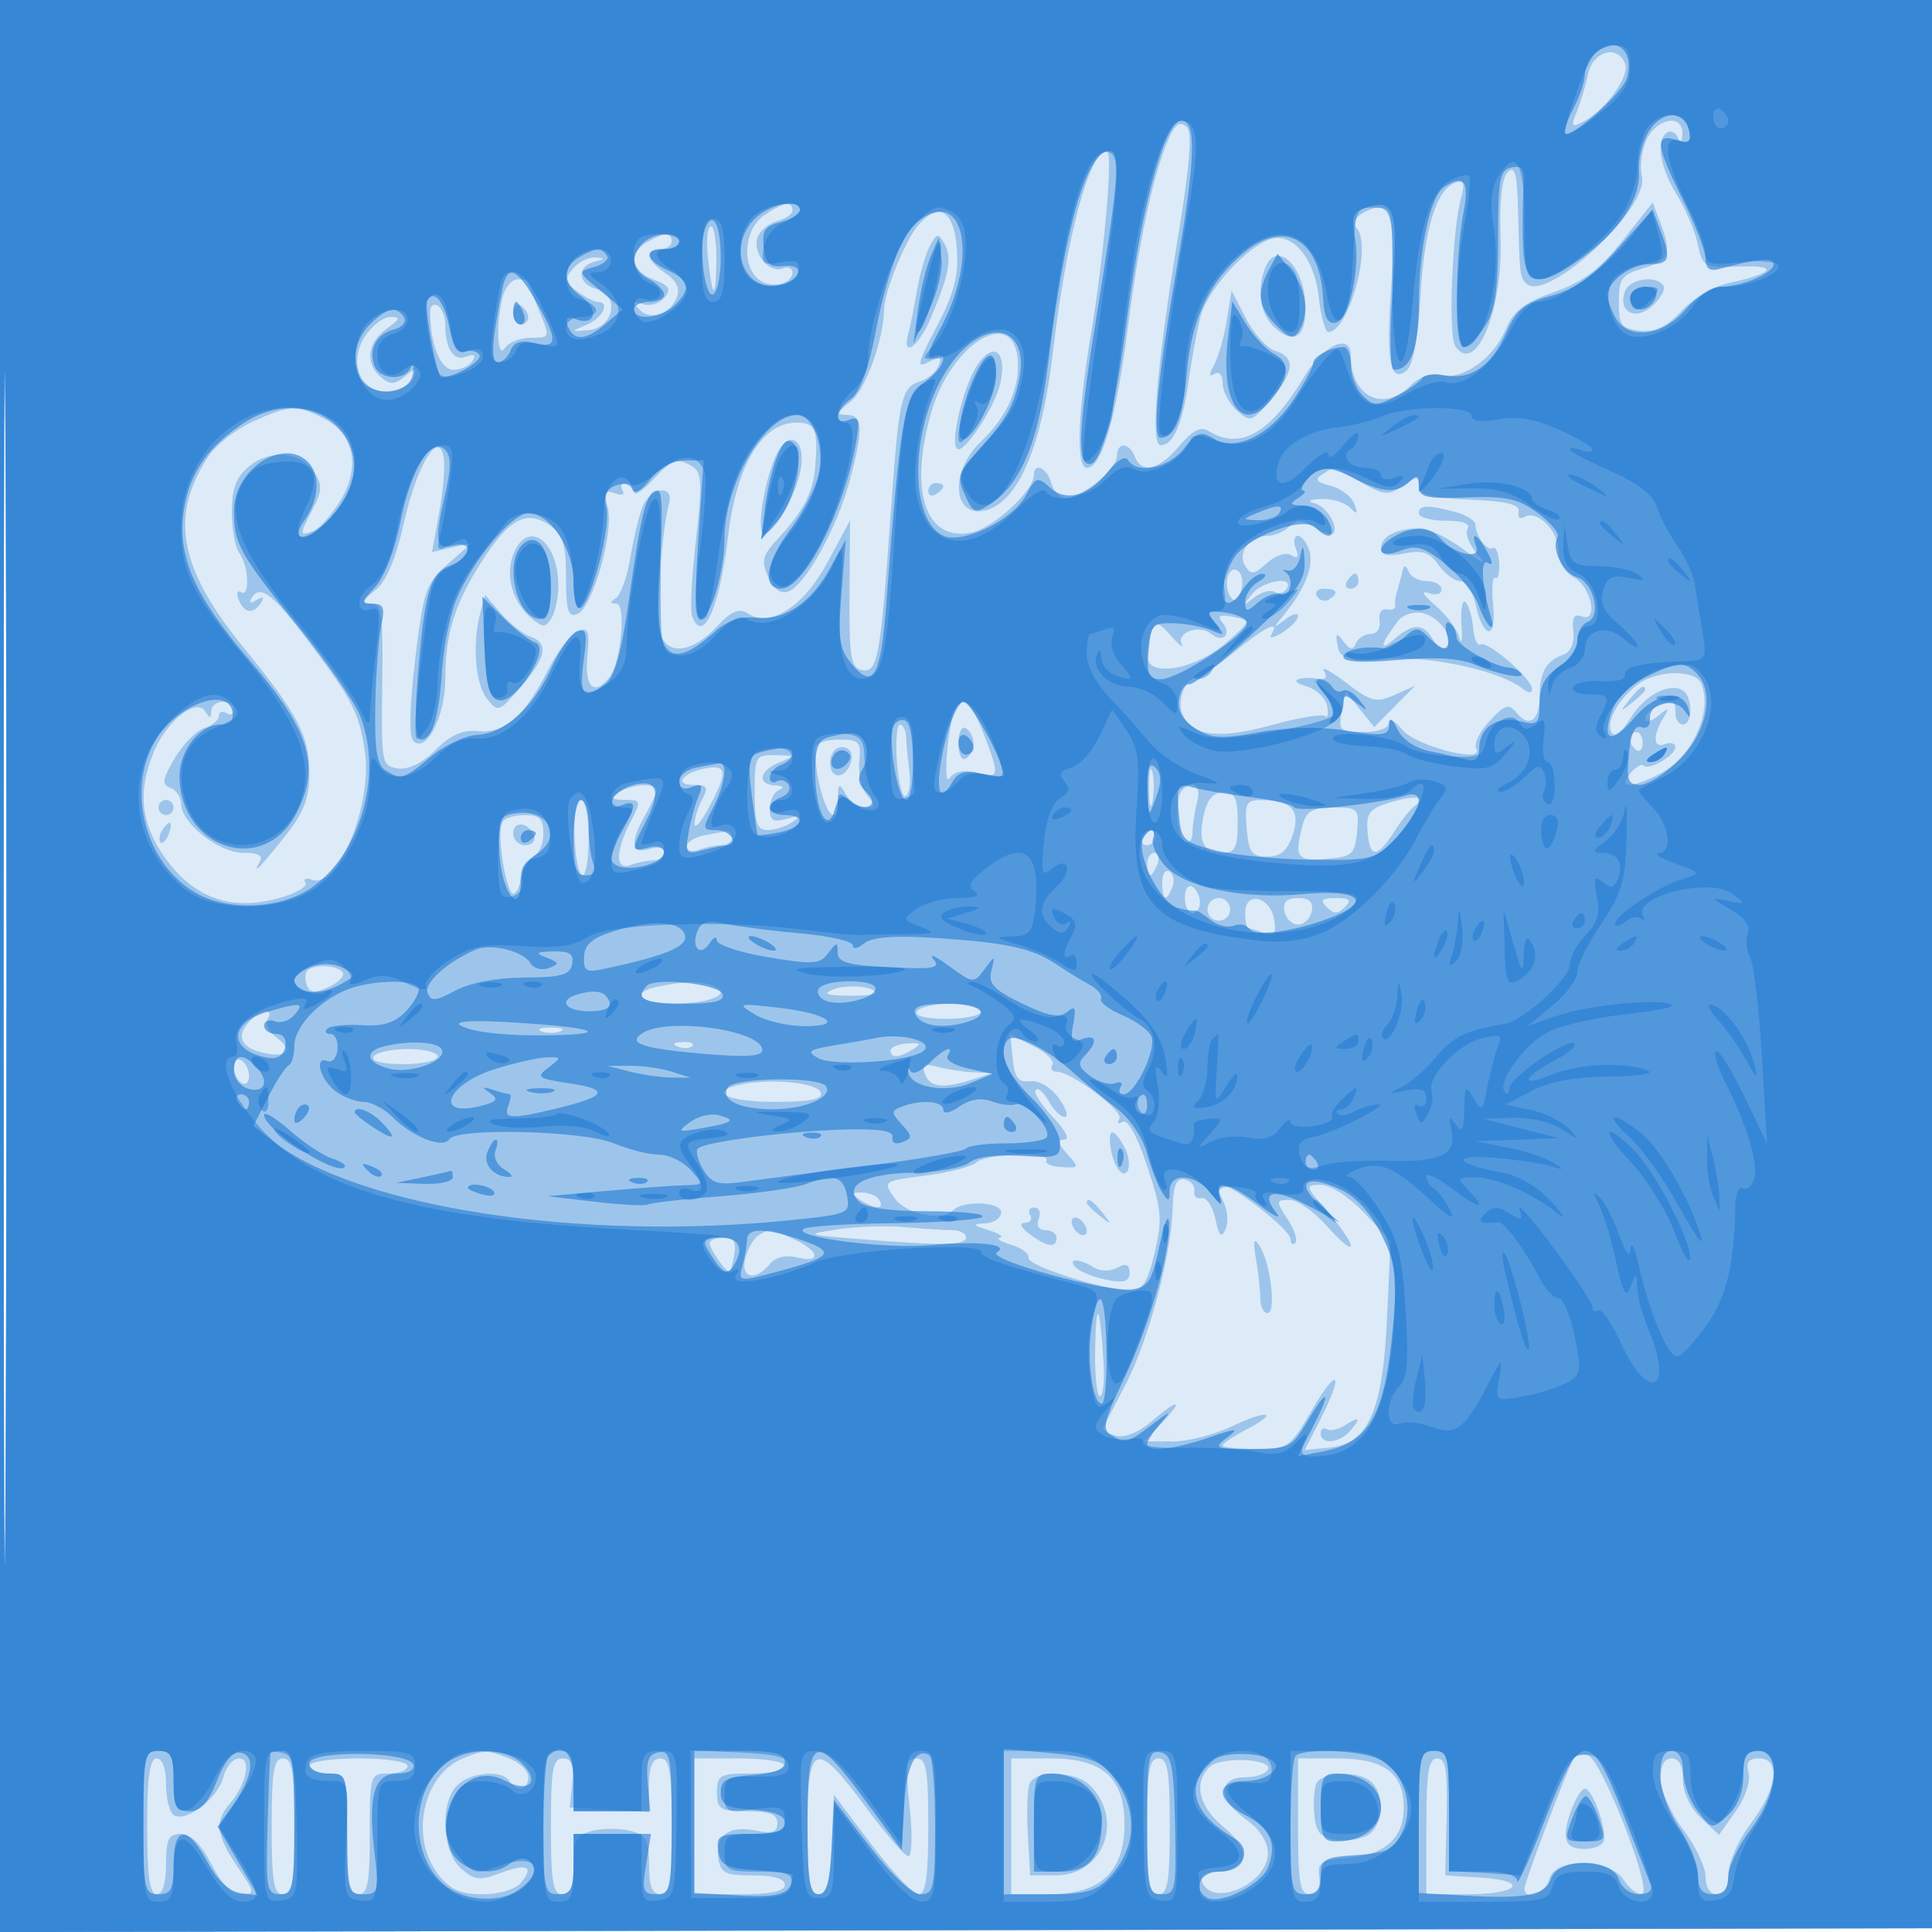 <svg xmlns="http://www.w3.org/2000/svg" width="256" height="256"><path fill="#1976D2" fill-opacity=".145" fill-rule="evenodd" d="M0 128.004v128.004l128.25-.254 128.25-.254.254-127.75L257.008 0H0zm.485.496c0 70.4.119 99.053.265 63.672s.146-92.98 0-128S.485 58.1.485 128.5"/><path fill="#1976D2" fill-opacity=".326" fill-rule="evenodd" d="M0 128.004v128.004l128.25-.254 128.25-.254.254-127.75L257.008 0H0zm.485.496c0 70.4.119 99.053.265 63.672s.146-92.98 0-128S.485 58.1.485 128.5M210.45 9.75c-.324 1.512-1.004 3.777-1.512 5.031-.827 2.043-.724 2.175.992 1.257 2.878-1.541 6.032-5.974 5.407-7.602-.979-2.551-4.248-1.672-4.887 1.314m-55.234 7.893c-2.053 3.931-4.173 13.348-5.711 25.357-1.579 12.333-3.505 19-5.489 19-1.452 0-1.249-7.068.503-17.5 1.797-10.703 3.004-24.5 2.144-24.5-2.305 0-5.364 11.431-7.161 26.757-1.429 12.187-4.447 19.456-8.63 20.784-4.56 1.447-5.225-4.871-.945-8.971 3.587-3.436 5.333-7.429 4.9-11.204-.772-6.724-8.73-1.799-11.351 7.025-3.147 10.6-.877 17.515 5.305 16.157 2.948-.647 8.219-5.537 8.219-7.625 0-1.75 1.768-.919 2.29 1.077.287 1.1 1.179 2 1.982 2 2.061 0 6.728-3.865 6.728-5.573 0-1.883 1.63-1.833 2.362.073.894 2.332 3.226 1.778 5.901-1.401 1.722-2.046 2.852-2.639 3.839-2.015 4.198 2.658 8.198.393 12.748-7.22 2.527-4.229 6.15-5.822 6.15-2.705 0 5.426 4.294 7.547 7.926 3.915 1.195-1.195 2.712-1.72 3.998-1.384 2.82.738 6.958-2.167 8.574-6.018 1.041-2.481 2.442-3.563 6.429-4.968 3.879-1.366 6.051-3 9.08-6.831l3.98-5.037 1.007 2.647c1.573 4.137 1.24 5.034-2.244 6.06-2.865.844-3.25 1.371-3.25 4.457s.33 3.538 2.784 3.82c2.043.234 3.515-.464 5.532-2.623 1.512-1.618 4.309-3.276 6.216-3.685 6.037-1.291 6.802-2.388 1.53-2.194-4.781.176-4.959.082-5.601-2.96-.365-1.728-1.631-4.706-2.813-6.618-2.248-3.638-2.789-7.226-1.233-8.187.503-.311 1.142 0 1.421.691.305.758.537.562.585-.494.122-2.714-3.435-2.111-4.765.807-.641 1.407-.91 3.576-.597 4.821 1.049 4.18-12.654 16.861-15.328 14.186-.84-.84-.883-1.216-1.079-9.514-.119-5.06-.414-6.188-1.367-5.235-.789.789-1.123 3.838-.953 8.7.337 9.642-3.289 18.323-5.999 14.363-.974-1.423-.409-15.545.792-19.762.509-1.789.329-2.27-.723-1.926-2.544.831-4.165 6.022-4.675 14.97-.323 5.65-.989 9.228-1.853 9.945-2.159 1.792-2.731-1.297-2.041-11.022.679-9.554-.122-11.801-3.551-9.966-1.305.698-1.607 1.397-.954 2.203 1.985 2.446-1.153 13.68-3.82 13.68-.412 0-.987-2.12-1.279-4.711-.585-5.188-3.579-8.654-6.528-7.554-3.309 1.234-8.268 6.803-9.137 10.261-.485 1.927-1.192 5.754-1.571 8.504-.774 5.609-2.024 8.5-3.673 8.5-1.447 0-.599-10.232 2.301-27.792 1.554-9.406 1.884-13.603 1.13-14.357s-1.349-.523-2.035.792m-53.993 10.914c-2.591 1.814-3.004 6.55-.736 8.432 1.594 1.323 4.513.724 4.513-.926 0-.55-.603-.769-1.34-.486-1.802.691-4.036-2.154-3.267-4.159.339-.884 1.515-1.843 2.612-2.13S105 28.369 105 27.883c0-1.306-1.276-1.078-3.777.674m20.549 1.156c-1.744 1.943-4.586 8.877-4.626 11.287-.066 4.05-2.478 10.688-4.442 12.228-1.885 1.477-1.95 1.731-.454 1.75 2.115.027 2.181 1.813.325 8.786-1.634 6.136-5.842 13.741-8.079 14.599-1.032.396-1.941-.245-2.696-1.902-.986-2.164-.797-2.864 1.409-5.23 3.168-3.398 4.526-6.009 4.8-9.231.431-5.074.055-6-2.438-6-4.603 0-7.973 5.584-9.101 15.082-1.133 9.54-3.312 14.379-4.767 10.588-.28-.732-.049-5.284.514-10.117.838-7.185.774-8.944-.346-9.654-2.098-1.329-2.769-1.113-5.419 1.747-1.348 1.455-2.452 2.13-2.452 1.5S83.523 64 82.941 64s-.784.445-.448.989c.354.573-.062.73-.992.373-1.299-.499-1.481-.131-.961 1.942.82 3.268-2.06 13.298-4.036 14.056-1.224.47-1.504-.429-1.504-4.835 0-4.334-.411-5.699-2.065-6.858-3.085-2.161-5.363-1.03-8.892 4.416C60.26 79.922 59 83.903 59 90.021c0 4.901-2.538 9.841-4.202 8.177-.628-.628-.551-4.456.216-10.835 1.1-9.132 1.422-10.069 4.337-12.635l3.149-2.772-2.628.6-2.627.599.937-5.155c.515-2.835.798-6.104.627-7.265-.587-4.006-3.529.733-5.278 8.504-1.116 4.958-2.331 7.809-3.832 8.989-1.771 1.391-1.877 1.732-.548 1.75 1.439.019 1.631 1.394 1.5 10.772-.146 10.409-.08 10.76 2.078 11.067 1.403.199 3.255-.712 5-2.46 1.972-1.977 3.586-2.693 5.6-2.484 3.518.366 6.145-1.91 9.233-7.998 1.29-2.544 3.089-4.911 3.998-5.259 1.401-.538 1.594-.026 1.269 3.375-.388 4.074.906 5.3 2.914 2.759 1.549-1.962 2.276-9.747.912-9.765-.849-.012-.856-.211-.027-.75.62-.404 1.464-2.76 1.875-5.235s1.13-5.513 1.597-6.75c1.016-2.688 4.285-3.149 3.548-.5-.994 3.572-1.779 15.261-1.157 17.221.919 2.896 4.244 2.524 7.37-.822 2.072-2.219 3.023-2.625 4.283-1.83 3.002 1.894 7.376-.971 10.569-6.92l2.922-5.446-.068 9.749c-.058 8.392.168 9.795 1.626 10.085 2.103.419 2.472-1.563 3.811-20.466C119.12 52.564 119.397 51.326 122 50.5c.998-.317 2.072-1.244 2.385-2.061.458-1.192.189-1.282-1.359-.453-1.638.877-1.477.173 1.07-4.668 2.309-4.391 2.93-6.745 2.701-10.25-.331-5.075-2.3-6.389-5.025-3.355M93.773 33.75c.576 5.805 1.061 6.228 1.148 1 .043-2.612-.281-4.75-.72-4.75-.44 0-.632 1.688-.428 3.75m-8.023-1.67c-2.547 1.484-2.142 3.82.859 4.961 2.11.803 2.383 1.264 1.427 2.416-.65.783-1.937 1.16-2.859.836-1.322-.463-1.427-.316-.494.693 1.439 1.557 4.125.679 5.015-1.641.432-1.127-.081-2.187-1.523-3.145-2.518-1.672-2.841-3.2-.675-3.2.825 0 1.5-.45 1.5-1 0-1.253-1.003-1.229-3.25.08m37.46.529c-.568 1.06-1.337 3.72-1.709 5.909-.371 2.19-.892 4.77-1.156 5.732-.901 3.286 1.347 1.759 2.945-2 2.481-5.837 2.909-8.072 1.892-9.89-.861-1.539-1.027-1.518-1.972.249m-47.3 2.999c-1.134 1.367-1.048 1.818.569 3 1.047.766 2.267 1.392 2.712 1.392 1.709 0 .703 2.11-1.441 3.022-2.217.944-2.214.955.25.718 3.323-.319 4.178-4.619 1.079-5.43-2.53-.661-2.741-2.99-.329-3.621 1.476-.386 1.496-.475.122-.573-.895-.064-2.228.608-2.962 1.492m91.697-.026c-1.14 2.97-.609 6.106 1.33 7.861 2.482 2.246 4.063 1.248 4.063-2.568 0-5.532-3.851-9.312-5.393-5.293M66.63 39.25c-.954 3.56-.759 8.502.272 6.875.479-.756 2.029-1.375 3.445-1.375 2.555 0 2.564-.028 1.114-3.497C70.658 39.329 70 37.586 70 37.378S69.377 37 68.617 37c-.761 0-1.655 1.013-1.987 2.25m148.706-.683c-1.045 2.722 1.348 4.029 3.617 1.976 1.1-.996 1.759-2.2 1.464-2.677-.898-1.453-4.442-.965-5.081.701M162.541 42.5c-.358 2.2-1.109 4.835-1.669 5.855-.716 1.301-.7 1.656.054 1.191.622-.384 1.074.138 1.074 1.24 0 1.047.844 2.668 1.875 3.601 1.783 1.613 2.007 1.542 4.5-1.421 3.145-3.738 3.322-5.61.612-6.47-1.107-.351-2.864-2.294-3.904-4.317l-1.892-3.679zM57 41.316C57 45.586 58.362 49 60.066 49c.999 0 2.141-.526 2.539-1.17.479-.774.188-.965-.858-.563-1.665.639-2.747-1.052-2.747-4.29 0-1.022-.45-2.137-1-2.477s-1 .027-1 .816m11 .125c0 .857.45 1.559 1 1.559s1-.423 1-.941-.45-1.219-1-1.559-1 .084-1 .941m-19.619 3.1c-2.375 3.625-.515 7.726 3.3 7.275 1.466-.174 2.885-.991 3.155-1.816.419-1.286.252-1.304-1.173-.128-1.334 1.101-1.96 1.126-3.163.128-2.164-1.796-1.844-4.645.723-6.443 1.798-1.26 1.898-1.557.523-1.557-.935 0-2.449 1.143-3.365 2.541m81.07 3.893c-1.788 2.73-3.569 10.114-2.658 11.025.85.851 5.055-5.49 5.756-8.681.931-4.242-.931-5.651-3.098-2.344M33.458 55.88c-2.223 1.01-4.858 3.082-5.856 4.605-5.167 7.885-3.908 14.774 4.614 25.248 7.386 9.078 8.77 11.74 8.778 16.879.004 3.095-.758 5.075-3.081 8-3.417 4.305-4.606 5.535-3.514 3.638.505-.879-.147-1.25-2.194-1.25-3.219 0-8.205-3.94-8.205-6.484 0-.868-.639-1.824-1.421-2.124-1.171-.45-1.071-1.139.573-3.924 1.096-1.859 2.861-3.655 3.921-3.991S29 95.419 29 94.874c0-.546.45-.714 1-.374s1 .141 1-.441S30.325 93 29.5 93s-1.507.563-1.515 1.25c-.012.987-.181.99-.8.015-1.167-1.837-5.078 1.234-6.791 5.334-2.221 5.315-1.743 9.619 1.577 14.202 3.761 5.193 8.644 6.918 14.849 5.248 2.332-.628 3.978-1.566 3.658-2.084s.066-.694.857-.39c3.413 1.31 8.074-10.024 7.006-17.037-.778-5.109-1.551-6.631-7.221-14.23-4.886-6.548-6.624-7.92-7.742-6.11-.445.72-.226.826.622.302.866-.535 1.068-.418.595.345-.994 1.61-2.272 1.44-2.977-.397-.327-.854-.177-1.294.333-.978 1.205.744.986-3.586-.264-5.237-.528-.696-.96-3.14-.96-5.43 0-3.143.566-4.622 2.309-6.033 2.84-2.3 6.787-1.952 8.573.755 1.125 1.704 1.103 2.476-.136 4.865-1.825 3.517-1.825 3.682.007 2.979.814-.312 2.425-2.097 3.58-3.966 2.75-4.449 1.906-8.852-2.094-10.92-3.641-1.883-4.574-1.844-9.508.397m69.582 4.045c-1.765 3.297-2.998 11.228-1.678 10.788 1.677-.559 4.461-5.819 4.821-9.108.381-3.478-1.611-4.542-3.143-1.68m72.115 2.958c-1 .634-.708 1.012 1.14 1.476 1.366.343 2.786 1.415 3.154 2.382.537 1.41.42 1.511-.59.509-.692-.687-2.407-1.198-3.809-1.134-1.539.07-1.89.291-.885.557 1.626.43 3.304 3.191 2.456 4.039-.234.235-1.359-.156-2.499-.868-1.635-1.021-2.33-1.036-3.297-.069-.674.674-1.98 1.225-2.903 1.225-2.356 0-4.004 2.249-2.926 3.994.745 1.204 1.193 1.145 2.88-.382 1.145-1.036 2.524-1.483 3.231-1.046.858.53 1.039.256.594-.902-.351-.915-.233-1.664.263-1.664s1.181.883 1.524 1.962c.645 2.033-.565 5.095-3.366 8.521-1.52 1.858-1.512 1.897.128.627.963-.745 1.75-.958 1.75-.473s-.947 1.473-2.105 2.196-1.806.831-1.441.241c1.246-2.016-.744-1.078-4.851 2.288-2.257 1.849-4.513 3.384-5.013 3.41-1.47.079-2.646 2.918-1.955 4.719 1.167 3.042 4.806 3.538 11.781 1.603 3.593-.996 6.819-1.537 7.167-1.203.349.335.47-.271.27-1.347s-1.486-2.269-2.858-2.65c-2.367-.659-1.027-1.341 1.855-.946.843.116 1.06-.284.579-1.063-.424-.686.896.024 2.934 1.578 3.309 2.524 3.997 2.697 6.421 1.616l2.716-1.211-2.698 2.741-2.698 2.741-1.902-2.349-1.902-2.349-.511 2.674c-.473 2.47-.255 2.674 2.85 2.674 2.01 0 3.37-.502 3.383-1.25.012-.687.8-.281 1.75.904 1.778 2.216 11.131 4.616 9.838 2.524-.353-.572.432-2.199 1.745-3.616 2.077-2.241 2.55-2.382 3.63-1.08 1.669 2.011 3.012.996 3.03-2.291.018-3.141.856-4.605 3.106-5.433 1.026-.377 1.52-1.519 1.346-3.109-.2-1.819.114-2.363 1.136-1.971 2.265.869 1.233-4.001-1.103-5.206-1.182-.609-2-2.042-2-3.502 0-2.667-2.862-5.483-4.527-4.454-.562.348-.899.037-.748-.692.202-.973-1.513-1.402-6.475-1.62-5.225-.229-6.75-.637-6.75-1.806 0-1.338-.242-1.342-2.11-.034-1.891 1.325-2.465 1.279-5.53-.443-3.952-2.22-3.487-2.127-5.205-1.038M123 65.059c0 .582.45.781 1 .441s1-.816 1-1.059-.45-.441-1-.441-1 .477-1 1.059M188 68c0 .55 1.602 1 3.559 1 2.259 0 3.319.388 2.902 1.063-.361.585.175 2.036 1.191 3.224 1.454 1.701 1.063 1.581-1.835-.563-2.026-1.498-4.577-2.724-5.668-2.724-3.028 0-5.149 1.064-5.149 2.582 0 .993.84 1.2 3.06.756 2.416-.483 3.375-.162 4.557 1.525.823 1.175 2.11 2.137 2.86 2.137s1.659 1.345 2.02 2.989c1.043 4.744 2.799 4.914 2.352.227-.212-2.226-.088-3.864.276-3.639.365.226.598-.669.519-1.988s-.45-2.208-.825-1.977c-.753.465-2.28-1.568-2.304-3.067-.008-.525-1.14-1.268-2.515-1.65-3.719-1.035-5-1.008-5 .105M68 73.5c-1.084 2.851-.054 6.38 2.472 8.477 1.44 1.195 1.811 1.189 2.589-.041.5-.79.915-2.703.924-4.252.033-6.095-4.147-9.018-5.985-4.184m94.725 2.773c-.297.775-.194 1.968.228 2.652.567.917.945.783 1.441-.508.369-.963.267-2.156-.228-2.651-.534-.534-1.121-.327-1.441.507m23.229-1.023c-.112.412-.317 1.2-.454 1.75s-.36 1.338-.493 1.75c-.134.412-.191 1.088-.125 1.5.065.412-.444.638-1.132.5-.698-.14-1.12.522-.956 1.5.168 1.002-.331 1.75-1.167 1.75-.803 0-1.689.563-1.968 1.25-.382.943-.784.882-1.637-.25-.951-1.263-1.076-1.184-.79.5.303 1.79 1.014 1.973 6.776 1.743 6.17-.245 14.843 1.715 17.742 4.012.773.612 1.25.625 1.25.033 0-1.352-5.91-6.462-6.822-5.898-.414.256-.852-.719-.972-2.168-.12-1.448-.575-2.991-1.011-3.427s-.68.894-.541 2.956.017 2.849-.271 1.749-1.73-3.027-3.204-4.283c-1.558-1.327-1.947-2.014-.929-1.643.998.365 1.75.164 1.75-.467 0-.609-.863-1.107-1.917-1.107s-2.143-.562-2.421-1.25c-.277-.687-.596-.912-.708-.5M178.5 77c-.34.55-.141 1 .441 1S180 77.55 180 77s-.198-1-.441-1-.719.45-1.059 1m-12.628 1.75c-1.236 1.576-1.203 1.617.334.414.939-.735 2.145-1.065 2.681-.734.536.332 1.257.145 1.603-.414 1.096-1.774-3.184-1.093-4.618.734m8.638.266c.346.559 1.047.758 1.559.441 1.387-.857 1.129-1.457-.628-1.457-.857 0-1.276.457-.931 1.016M63.654 81.16c-1.099 4.105-.702 9.396.856 11.399 1.463 1.882 1.601 1.835 4.5-1.521 3.407-3.945 3.758-5.841 1.24-6.693-.963-.325-2.699-1.702-3.86-3.059l-2.109-2.467zm98.329 1.319c1.305 1.573.061 2.802-1.514 1.495-1.529-1.269-4.654-.159-3.887 1.381.314.63-.318.139-1.404-1.091-1.671-1.891-2.068-1.994-2.577-.668-.33.862-.601 2.368-.601 3.347 0 2.892 6.369 1.818 10.445-1.761 3.393-2.979 3.393-2.98.966-3.444-1.812-.346-2.174-.158-1.428.741m23.335-.277c-2.34 3.017-2.675 4.31-.661 2.548 2.529-2.212 3.984-2.215 5.218-.008.536.958 1.33 1.386 1.765.952 1.167-1.168-1.042-4.149-3.33-4.492-1.092-.164-2.438.286-2.992 1m31.94 8.315c-2.77 1.958-4.57 5.169-3.694 6.587.381.616 1.422-.196 2.477-1.932 1.861-3.059 5.142-4.795 6.95-3.678 1.307.808 1.315 4.506.009 4.506-.55 0-1-.675-1-1.5 0-1.683-.183-1.751-2.418-.893-.87.334-1.582 1.064-1.582 1.622 0 .559.761.398 1.692-.357 1.46-1.184 1.567-1.167.778.128-1.493 2.45-1.441 4.203.107 3.609.783-.301 1.423-.126 1.423.387 0 1.11-3.523 3.148-4.226 2.445-.269-.269-1.058.197-1.754 1.035-1.68 2.024.106 2.027 4.013.007 3.52-1.82 6.204-6.605 5.777-10.299-.25-2.168-.887-2.739-3.31-2.968-1.65-.157-4.009.429-5.242 1.301m-1.386 2.233c-1.243 1.586-1.208 1.621.378.378.963-.755 1.75-1.543 1.75-1.75 0-.823-.821-.294-2.128 1.372m-89.216 1c-.983 1.598-1.799 10.751-.835 9.365.634-.911 1.858-1.161 3.572-.731 3.066.769 3.115.513.971-5.101-1.561-4.087-2.699-5.172-3.708-3.533m-7.81 7.249c.191 2.75.722 4.768 1.181 4.485.458-.284.671-1.746.472-3.25s-.392-3.521-.43-4.484-.407-1.75-.819-1.751-.594 2.25-.404 5M127 98.5c0 1.491.431 2.352 1 2 .55-.34 1-1.24 1-2s-.45-1.66-1-2c-.569-.352-1 .509-1 2m89-.559c0 .518.375 1.173.833 1.456.459.283.834-.14.834-.941S217.292 97 216.833 97s-.833.423-.833.941M108.011 99.25c.053 6.002 2.942 12.222 3.019 6.5.028-2.009.14-2.063 1.05-.5.561.963 1.727 1.75 2.592 1.75 1.339 0 1.372-.242.224-1.625-.742-.894-1.213-2.919-1.047-4.5.274-2.609.017-2.875-2.774-2.875-1.799 0-3.07.519-3.064 1.25m1.989 1.833c0 2.437 2.337 2.093 2.823-.416.192-.987-.318-1.667-1.25-1.667-.927 0-1.573.855-1.573 2.083M100 105c0 4.101.315 4.997 1.75 4.985.963-.009 2.425-.488 3.25-1.066 1.174-.822 1.011-.913-.75-.417-1.79.503-2.25.227-2.25-1.351 0-1.092.563-2.211 1.25-2.489.747-.301.545-.536-.5-.583-2.477-.112-2.172-1.974.5-3.048 2.163-.869 2.143-.907-.5-.968S100 100.197 100 105m-6.5-3.189c-3.051.584-4.272 2.189-1.665 2.189 1.9 0 2.08.29 1.2 1.934-.569 1.064-1.015 2.527-.991 3.25.025.724.951-.403 2.06-2.504 2.32-4.397 2.195-5.405-.604-4.869m58.752 2.689c.011 2.2.216 2.982.455 1.738s.23-3.044-.02-4-.446.062-.435 2.262M82 105c-1.21.782-1.06.972.776.985 2.197.014 2.223.116.75 2.965-2.024 3.914-1.999 6.446.056 5.657.87-.334 2.22-.607 3-.607S88 113.52 88 112.933c0-.613-.853-.797-2-.433-2.392.759-2.574-.872-.5-4.5.786-1.375 1.445-2.838 1.465-3.25.05-1.065-3.183-.902-4.965.25m74.667-.333c-1.035 1.034-.786 6.142.333 6.833.55.34 1.006-.196 1.014-1.191.007-.995.285-2.822.616-4.059.573-2.136-.525-3.021-1.963-1.583m2.838 3.309c-.785 3.576-.049 5.024 2.554 5.024 1.598 0 1.941-.707 1.941-4 0-3.278-.347-4-1.921-4-1.317 0-2.125.935-2.574 2.976m24.74-1.663c-2.771.834-3.222 1.403-3.037 3.833.273 3.584 1.262 3.614 3.496.104.962-1.513 2.197-3.063 2.744-3.446 1.775-1.241.131-1.493-3.203-.491M21 107c0 .55.45 1 1 1s1-.45 1-1-.45-1-1-1-1 .45-1 1m55.129 4c.126 2.75.598 5 1.05 5 .451 0 .821-2.25.821-5 0-2.824-.457-5-1.049-5-.624 0-.957 2.031-.822 5m89.061-1.25c.266 3.213.656 3.75 2.727 3.75 1.771 0 2.671-.765 3.372-2.866 1.076-3.23-.133-4.592-4.099-4.619-2.061-.013-2.277.391-2 3.735m7.44-.5c-1.17 4.368-.816 4.886 3.12 4.56 3.424-.283 3.777-.593 4.063-3.56.299-3.099.153-3.25-3.133-3.25-2.729 0-3.572.468-4.05 2.25m-106.066-.353c-.854 1.381.587 10.128 1.569 9.521.477-.295.867-1.361.867-2.37s.675-2.093 1.5-2.41c.825-.316 1.5-1.714 1.5-3.107 0-2.017-.496-2.531-2.441-2.531-1.343 0-2.69.403-2.995.897m-45.105 1.17c-.363.586-.445 1.281-.183 1.543s.743-.218 1.069-1.067c.676-1.762.1-2.072-.886-.476m46.541.35c0 .87.713 1.583 1.583 1.583.871 0 1.406-.534 1.188-1.187-.618-1.855-2.771-2.162-2.771-.396m25.25.289c-1.237.238-2.25.9-2.25 1.471 0 .57.712.764 1.582.43s2.22-.607 3-.607S97 111.55 97 111s-.338-.939-.75-.864-1.763.331-3 .57m58.25.294c-.34.55-.141 1 .441 1s1.059-.45 1.059-1-.198-1-.441-1-.719.45-1.059 1m.5 3.5c0 .825.177 1.5.393 1.5s.652-.675.969-1.5.139-1.5-.393-1.5c-.533 0-.969.675-.969 1.5m2 2.441c0 2.415.556 2.658 1.349.591.31-.807.133-1.734-.393-2.059s-.956.336-.956 1.468m3 2c0 1.132.45 2.059 1 2.059s1-.648 1-1.441-.45-1.719-1-2.059-1 .309-1 1.441m3 1.559c0 .825.675 1.5 1.5 1.5s1.5-.675 1.5-1.5-.675-1.5-1.5-1.5-1.5.675-1.5 1.5m5 .427c0 1.14.188 2.073.418 2.073s1.17.288 2.088.641c1.317.505 1.599.137 1.332-1.74-.434-3.055-3.838-3.92-3.838-.974m5.19-.177c.186.963 1 1.75 1.81 1.75s1.624-.787 1.81-1.75c.236-1.228-.304-1.75-1.81-1.75s-2.046.522-1.81 1.75m5.61-.55c.933.933 1.467.933 2.4 0s.667-1.2-1.2-1.2-2.133.267-1.2 1.2m-135.064 8.398c-.329.329-.366 1.202-.083 1.94.399 1.039 1.054 1.097 2.9.256 1.311-.598 2.147-1.471 1.857-1.94-.604-.977-3.78-1.151-4.674-.256m46.514 2.108c-3.838.739-2.473 2.295 2 2.279 4.969-.018 7.903-1.329 5.252-2.346-1.747-.67-3.51-.654-7.252.067m23.234.379c-1.511.59-1.09.791 1.766.845 2.063.038 3.75-.103 3.75-.313 0-.891-3.687-1.247-5.516-.532M121.5 134c-.378.611 1.156 1 3.941 1 2.507 0 4.559-.45 4.559-1s-1.773-1-3.941-1-4.219.45-4.559 1m-88.3 1.2c-1.93 1.93-1.394 3.535 1.418 4.24 3.341.839 4.424-.205 2.03-1.955-1.016-.744-1.552-1.832-1.189-2.418.897-1.452-.772-1.354-2.259.133m38.55 1.462c.688.278 1.813.278 2.5 0 .688-.277.125-.504-1.25-.504s-1.937.227-1.25.504m62.44 3.635c.245 2.53.73 3.154 2.31 2.97 1.169-.136 2.746.799 3.797 2.25.988 1.366 1.341 2.483.785 2.483s-1.514-.939-2.128-2.086-1.384-1.817-1.712-1.489.693 1.941 2.268 3.585c1.672 1.745 2.305 2.99 1.522 2.99-.991 0-.892.497.376 1.898 1.644 1.817 1.612 1.892-.749 1.75-1.357-.081-2.259-.486-2.004-.898.706-1.144-8.111-.894-9.268.263-.556.556-3.582 1.344-6.723 1.75-5.681.733-5.703.749-4.131 2.987 1.512 2.153 6.254 3.13 7.78 1.604 1.329-1.33 6.354-1.112 6.354.275 0 .754-.938 1.416-2.084 1.471-1.823.087-1.771.199.417.9 1.375.44 2.05.89 1.5 1s.125.532 1.5.938c1.375.407 2.41 1.194 2.3 1.75-.204 1.034 10.124 4.312 13.585 4.312 1.47 0 2.193-1.155 3.107-4.968 1.056-4.401.944-5.716-.984-11.507-1.333-4.007-2.59-6.283-3.246-5.878-.589.364-.784.197-.433-.37.641-1.037-6.344-6.277-8.367-6.277-.594 0-.824-.415-.511-.922.314-.506-.812-1.61-2.5-2.453l-3.071-1.531zm-44.377-1.614c.721.289 1.584.253 1.916-.079s-.258-.568-1.312-.525c-1.165.048-1.402.285-.604.604m28.187.53c0 1.043 1.159.972 2.987-.184 1.169-.739 1.009-.904-.75-.772-1.23.093-2.237.523-2.237.956M49.5 140c-.378.611 1.156 1 3.941 1 2.507 0 4.559-.45 4.559-1s-1.773-1-3.941-1-4.219.45-4.559 1M31 141.382c0 .825.45 1.778 1 2.118s1-.057 1-.882-.45-1.778-1-2.118-1 .057-1 .882m91.592.997c.665 1.734 2.406 1.903 6.408.621l2.5-.801-2.5-.113c-1.375-.062-3.519-.386-4.765-.72-1.801-.483-2.138-.276-1.643 1.013m-24.342 1.304c-4.612.935-2.027 2.317 4.333 2.317 4.82 0 6.474-.335 6.173-1.25-.42-1.276-6.452-1.889-10.506-1.067m48.82 7.567c.151 2.676 1.579 5.128 2.304 3.954.395-.639.232-2.072-.363-3.183-1.227-2.292-2.045-2.617-1.941-.771m8.305 8.981c-.181 6.163-3.219 17.476-6.249 23.269-1.438 2.75-2.748 5.28-2.911 5.623s.572.849 1.633 1.127c1.161.304 3.032-.443 4.696-1.873 3.621-3.11 4.43-3.042 1.456.123l-2.349 2.5h3.723c2.047 0 5.579-.897 7.848-1.993 4.801-2.32 6.456-1.926 1.871.445-1.701.88-3.093 1.813-3.093 2.074s1.988.474 4.417.474c4.274 0 4.518-.171 7.478-5.25 3.434-5.891 4.226-4.867 1.05 1.357l-2.054 4.028 3.256-.318c5.161-.503 7.094-4.865 7.645-17.25l.452-10.166-3.49-3.7c-2.002-2.123-4.443-3.701-5.726-3.701-2.15 0-2.117.135.868 3.535 1.707 1.944 3.104 3.985 3.104 4.535s-1.397-.591-3.104-2.535-3.967-3.535-5.023-3.535c-1.824 0-1.837.126-.261 2.531.913 1.392 1.373 2.817 1.023 3.167-.349.349-.635.113-.635-.525 0-1.209-7.638-7.173-9.185-7.173-.487 0-.385.935.227 2.078s.782 2.831.378 3.75c-.575 1.31-.875 1.022-1.383-1.328-.356-1.65-1.186-2.887-1.843-2.75s-1.081-.286-.944-.941c.137-.654-.425-1.338-1.25-1.518-1.136-.249-1.53.706-1.625 3.94M114 159c1.958 1.266 3.282 1.266 2.5 0-.34-.55-1.379-.993-2.309-.985-1.457.014-1.484.15-.191.985m30 .378c0 .207.787.995 1.75 1.75 1.586 1.243 1.621 1.208.378-.378-1.307-1.666-2.128-2.195-2.128-1.372M136.5 161c.34.55.029 1.014-.691 1.032-.807.019-.565.594.632 1.5 2.261 1.71 3.559 1.88 3.559.468 0-.55-.661-1-1.469-1-.894 0-1.243-.586-.893-1.5.317-.825.051-1.5-.59-1.5s-.888.45-.548 1m5.5.882c0 .55.45 1.278 1 1.618s1 .168 1-.382-.45-1.278-1-1.618-1-.168-1 .382m-31 1.014c-4.372.674-4.287.711 3 1.298 11.012.887 14 .837 14-.234 0-.528-.837-.96-1.86-.96s-3.836-.18-6.25-.399-6.415-.087-8.89.295m-10.588.869c-.598.404-1.343 1.747-1.656 2.985-.661 2.616 1.311 3.079 3.236.76.783-.943 2.113-1.271 3.622-.892 3.235.812 3.013-.82-.321-2.368-3.109-1.444-3.415-1.474-4.881-.485m-6.38.985c.017.412.638 1.549 1.378 2.525 1.252 1.65 1.381 1.597 1.83-.75.376-1.969.072-2.525-1.379-2.525-1.023 0-1.847.338-1.829.75m72.401 2.125c.312 1.856.567 4.219.567 5.25s.429 1.875.954 1.875c1.183 0 .416-6.606-1.027-8.851-.82-1.275-.932-.884-.494 1.726m-23.852 1.106c.54.54 2.355 1.256 4.034 1.592 2.344.469 3.052.254 3.052-.927 0-1.115-.451-1.297-1.638-.662-.95.509-2.243.493-3.083-.038-1.962-1.242-3.617-1.217-2.365.035m2.535 10.769c-.064 3.438.225 6.25.641 6.25s.62-2.137.451-4.75c-.489-7.599-.967-8.255-1.092-1.5m32.932 10.199c-.799.506-1.811.697-2.25.426s-.798-.016-.798.566c0 1.567 2.568 1.284 4-.441 1.42-1.711 1.139-1.873-.952-.551M61.357 232.992c-5.331 2.151-7.115 10.503-3.284 15.373 1.59 2.022 2.958 2.635 5.877 2.635 2.189 0 4.342-.647 5.07-1.524 1.808-2.179.827-2.622-2.786-1.258-2.693 1.016-3.422.922-5.184-.673-2.506-2.268-2.785-8.667-.479-10.974 1.759-1.758 5.98-2.106 6.929-.571.94 1.521 2.5 1.194 2.5-.525 0-.838-1.154-1.963-2.565-2.5-2.98-1.133-3.231-1.132-6.078.017m147.208-.096c-.82 1.325-6.565 16.494-6.565 17.331 0 1.69 2.8.646 3.29-1.227.771-2.948 7.908-2.841 9.893.148.784 1.182 1.876 1.97 2.426 1.75 1.331-.53-5.337-17.58-7.147-18.274-.769-.295-1.623-.173-1.897.272M19.5 242.002c0 6.532.343 8.999 1.25 8.998.792 0 1.25-1.467 1.25-4 0-3.32.337-4 1.98-4 1.303 0 2.677 1.368 4.02 4 1.327 2.601 2.722 4 3.99 4 1.838 0 1.808-.209-.52-3.64-2.813-4.144-3.06-6.028-1.088-8.281 2.246-2.567 2.994-6.079 1.294-6.079-.803 0-1.74 1.119-2.083 2.487-.697 2.776-4.935 6.038-6.549 5.04-.574-.355-1.044-2.193-1.044-4.086 0-2.087-.492-3.441-1.25-3.44-.907.001-1.25 2.469-1.25 9.001M36 242c0 7.333.278 9 1.5 9s1.5-1.667 1.5-9-.278-9-1.5-9-1.5 1.667-1.5 9m5-8c0 .55 1.125 1 2.5 1 2.458 0 2.5.133 2.5 8 0 6.444.292 8 1.5 8s1.5-1.556 1.5-8c0-7.867.042-8 2.5-8 1.375 0 2.5-.45 2.5-1 0-.564-2.833-1-6.5-1s-6.5.436-6.5 1m32 8c0 7.333.278 9 1.5 9 1.076 0 1.5-1.099 1.5-3.892 0-3.317.369-3.984 2.5-4.519 1.375-.345 3.625-.345 5 0 2.131.535 2.5 1.202 2.5 4.519 0 2.793.424 3.892 1.5 3.892 1.222 0 1.5-1.667 1.5-9s-.278-9-1.5-9c-1.052 0-1.5 1.061-1.5 3.552v3.553l-5.25-.303-5.25-.302.325-3.25c.244-2.429-.072-3.25-1.25-3.25-1.317 0-1.575 1.475-1.575 9m19 0v9h6c4.133 0 6-.389 6.001-1.25.001-.804-1.515-1.25-4.25-1.25-3.72 0-4.293-.298-4.588-2.387-.42-2.964 1.488-4.288 5.087-3.532 2.083.438 2.75.195 2.75-1.002 0-1.176-1.022-1.579-4-1.579-3.6 0-4-.25-4-2.5 0-2.296.367-2.5 4.5-2.5 2.475 0 4.5-.45 4.5-1 0-.556-2.667-1-6-1h-6zm15 0c0 7.208.29 9 1.454 9 1.096 0 1.528-1.627 1.75-6.594l.296-6.594 4.974 6.594c2.736 3.627 5.548 6.594 6.25 6.594.94 0 1.276-2.369 1.276-9 0-7.535-.257-9-1.58-9-1.348 0-1.478.95-.883 6.5.383 3.575.306 6.482-.171 6.459-.476-.023-3.014-2.948-5.64-6.5-6.661-9.014-7.726-8.664-7.726 2.541m27 0v9h5.045c6.768 0 9.955-2.971 9.955-9.28 0-6.168-2.873-8.72-9.814-8.72H134zm18 0c0 7.333.278 9 1.5 9s1.5-1.667 1.5-9-.278-9-1.5-9-1.5 1.667-1.5 9m8.246-7.846c-2.137 2.137-1.392 5.24 1.907 7.953 3.714 3.052 3.374 5.893-.705 5.893-1.647 0-2.461.463-2.198 1.25 1.213 3.646 8.75.455 8.75-3.705 0-1.544-1.096-3.189-3.053-4.583-3.607-2.568-3.567-5.462.075-5.462 1.363 0 2.703-.45 2.978-1 .741-1.483-6.303-1.797-7.754-.346M172 242c0 7.494.261 9 1.563 9 1.047 0 1.459-.743 1.25-2.25-.274-1.968.188-2.291 3.687-2.574 5.048-.409 7.5-2.591 7.5-6.676 0-4.579-2.609-6.5-8.829-6.5H172zm17 0v9h5.441c6.824 0 8.311-1.779 1.834-2.194l-4.775-.306.183-7.75c.145-6.147-.113-7.75-1.25-7.75S189 234.853 189 242m31.028-6.25c.015 1.512 1.365 4.518 3 6.678s2.972 4.973 2.972 6.25c0 1.397.597 2.322 1.5 2.322.963 0 1.51-.985 1.528-2.75.015-1.512 1.365-4.518 3-6.678 3.464-4.578 3.96-8.572 1.066-8.572-1.398 0-1.771.52-1.397 1.95.291 1.111-.444 3.291-1.709 5.066l-2.218 3.116-2.385-2.24c-1.422-1.336-2.385-3.382-2.385-5.066 0-1.845-.521-2.826-1.5-2.826-.976 0-1.49.96-1.472 2.75m-83.616.619c-.289.753-.388 3.791-.219 6.75l.307 5.381h3.392c6.322 0 9.116-7.349 4.535-11.93-1.933-1.933-7.299-2.067-8.015-.201m37.982.047c-.299.778-.397 2.691-.219 4.25.26 2.267.888 2.899 3.135 3.156 1.546.177 3.459-.215 4.25-.872 1.75-1.452 1.88-5.11.24-6.75-1.657-1.657-6.744-1.509-7.406.216m33.716 3.699c-1.255 3.598-.757 4.885 1.89 4.885 1.035 0 2.128-.398 2.429-.885.693-1.122-1.353-7.115-2.429-7.115-.442 0-1.293 1.402-1.89 3.115"/><path fill="#1976D2" fill-opacity=".571" fill-rule="evenodd" d="M0 128.004v128.004l128.25-.254 128.25-.254.254-127.75L257.008 0H0zm.485.496c0 70.4.119 99.053.265 63.672s.146-92.98 0-128S.485 58.1.485 128.5M211.2 7.2c-.66.66-1.203 1.898-1.206 2.75-.004.853-.687 2.854-1.518 4.449s-1.353 3.058-1.158 3.252c.809.809 7.716-5.325 8.269-7.344 1.043-3.806-1.726-5.768-4.387-3.107m7.337 10.103c-.874 1.334-1.492 3.724-1.372 5.311.275 3.654-2.482 7.879-7.526 11.533-5.755 4.169-7.597 3.84-7.819-1.397-.099-2.337-.074-5.75.054-7.584.192-2.738-.088-3.271-1.57-2.983-1.579.307-1.804 1.474-1.804 9.377 0 6.956-.407 9.647-1.773 11.733-.975 1.489-2.213 2.707-2.75 2.707-1.177 0-1.222-11.785-.068-17.75.825-4.262.13-5.212-2.548-3.485-1.811 1.169-3.349 8.175-3.355 15.285-.006 6.113-1.052 8.95-3.302 8.95-.516 0-.597-4.399-.189-10.373.748-10.977.311-12.341-3.555-11.114-1.652.524-1.915 1.221-1.44 3.814.779 4.254-.754 11.096-2.564 11.438-1.021.194-1.508-.752-1.63-3.167-.399-7.92-5.101-10.629-10.558-6.083-4.541 3.783-6.898 8.773-7.511 15.903-.515 5.994-1.564 8.582-3.478 8.582-1.159 0-.391-7.829 2.307-23.5 2.334-13.563 2.456-18.5.454-18.5-2.173 0-5.253 11.123-7.146 25.807-1.64 12.72-3.422 19.693-5.033 19.693-1.718 0-1.463-4.887 1.064-20.413C148.224 23.886 148.519 20 147.023 20c-3.031 0-5.933 10.053-8.14 28.196-1.244 10.229-3.571 15.904-7.607 18.553-2.068 1.358-2.307 1.277-3.419-1.163-1.051-2.308-.898-2.952 1.274-5.355 4.17-4.612 5.038-6.046 5.854-9.667 1.7-7.533-4.421-8.908-9.186-2.064-5.052 7.256-5.591 19.935-.954 22.417 2.48 1.327 9.284-1.904 11.075-5.26 1.313-2.461 1.551-2.541 3.178-1.068 2.192 1.984 5.177 1.148 7.796-2.182 1.141-1.45 2.211-2.046 2.585-1.441 1.19 1.926 5.346 1.072 7.382-1.516 1.721-2.189 2.282-2.377 3.958-1.331 2.881 1.799 7.469-.445 10.609-5.189 1.414-2.138 2.572-4.299 2.572-4.802 0-.91 2.335-2.128 4.082-2.128.505 0 .918 1.093.918 2.429s.704 3.132 1.564 3.992c1.395 1.395 1.875 1.403 4.437.079 1.58-.817 3.115-1.879 3.412-2.359s1.625-.665 2.951-.412c3.508.671 6.255-1.193 8.176-5.548 1.397-3.166 2.425-4.024 5.948-4.967 3.089-.826 5.527-2.549 8.874-6.272l4.615-5.133 1.011 2.661c1.479 3.889 1.279 4.53-1.417 4.53-2.457 0-5.571 2.312-5.571 4.137 0 .547.466 1.865 1.035 2.929 1.63 3.044 6.303 2.509 9.312-1.066 1.388-1.65 3.424-3 4.523-3 2.896 0 7.13-1.778 7.13-2.994 0-.957-1.957-.781-7.25.654-1.198.325-1.751-.098-1.754-1.343-.002-.999-1.35-4.517-2.996-7.817-3.599-7.216-3.789-8.885-.908-7.971 1.663.528 2.019.288 1.738-1.171-.532-2.766-3.496-2.797-5.293-.055M100 29c-3.582 3.582-1.586 9.511 2.978 8.845 3.165-.462 3.981-2.937.856-2.598-1.873.203-2.396-.283-2.647-2.462-.254-2.203.171-2.837 2.25-3.359 1.41-.353 2.563-1.044 2.563-1.534 0-1.647-3.98-.912-6 1.108m21.724.25c-2.242 1.689-4.201 6.837-5.805 15.25-.838 4.393-2.002 7.487-3.127 8.307-2.194 1.6-2.374 3.63-.25 2.815 1.288-.494 1.431.025.866 3.143C111.761 67.858 106.537 78 103.501 78c-2.579 0-2.045-3.519 1.179-7.773 1.781-2.35 3.523-5.79 3.871-7.645.69-3.678-.83-7.582-2.951-7.582-4.283 0-9.592 9.08-9.606 16.428C95.987 75.705 94.118 82 92.857 82c-.711 0-.819-3.384-.334-10.5l.716-10.5h-2.547c-1.531 0-3.338 1.005-4.529 2.52-1.199 1.524-2.141 2.046-2.383 1.32-.237-.711-1.134-.918-2.203-.508-1.273.489-1.634 1.342-1.227 2.9.634 2.423-1.923 12.386-3.416 13.309-.518.32-.934-1.169-.934-3.347C76 72.738 72.914 68 70.011 68c-2.158 0-7.387 6.261-9.548 11.434-.829 1.985-1.679 6.187-1.888 9.338-.426 6.419-1.288 9.228-2.83 9.228-.685 0-.832-2.655-.431-7.75.926-11.764 1.638-14.281 4.327-15.303 2.875-1.094 3.186-3.397.359-2.657-2.318.606-2.468-.547-.935-7.199.725-3.143.697-4.723-.095-5.5-1.837-1.802-4.553 2.604-5.913 9.593-.704 3.623-2.119 7.275-3.317 8.566-1.873 2.017-1.907 2.25-.335 2.25 1.419 0 1.631.559 1.11 2.931-.354 1.612-.709 6.364-.789 10.561-.11 5.722.219 7.861 1.314 8.554 2.118 1.339 2.473 1.235 6.064-1.787 1.792-1.508 4.556-2.807 6.141-2.886 3.648-.184 7.495-3.69 9.89-9.016 1.025-2.278 2.528-4.397 3.34-4.709 1.217-.467 1.368.216.864 3.893-.636 4.642-.024 5.295 2.891 3.082 1.238-.94 2.146-4.28 3.193-11.739C85.012 67.566 85.704 65 87.167 65c.587 0 .686 3.651.258 9.484-.926 12.606.955 14.931 7.387 9.134 1.516-1.366 3.343-1.976 5.302-1.77 3.853.404 7.324-1.913 9.901-6.609l2.051-3.739-.563 7.101c-.489 6.153-.296 7.422 1.446 9.5 2.767 3.302 3.766 1.509 4.487-8.053 1.858-24.666 2.325-27.398 5.011-29.355 2.708-1.972 3.501-4.271 1.165-3.374-.93.357-.631-.845.907-3.643 5.191-9.447 3.332-19.044-2.795-14.426m-28.298 1.081c-.889 2.317-.034 9.223 1.074 8.669.55-.275 1-2.454 1-4.843 0-4.448-1.074-6.43-2.074-3.826M85.2 32.2c-1.768 1.768-1.464 3.588.8 4.8 1.1.589 2 1.505 2 2.035S87.1 40 86 40s-2 .45-2 1c0 1.561 3.684 1.174 5.429-.571 2.19-2.191 1.969-3.291-.929-4.611C85.495 34.449 85.238 33 88 33c1.1 0 2-.45 2-1 0-1.393-3.347-1.253-4.8.2m38.118 1.8c-.587 1.375-1.342 4.525-1.677 7l-.61 4.5 2.046-4.304c1.125-2.367 1.88-5.517 1.677-7l-.368-2.696zm-46.568.08c-2.351 1.369-2.207 3.486.358 5.283 2.342 1.641 1.743 3.901-.776 2.934q-1.604-.615-1.156.731c.726 2.177 2.357 2.177 4.923.001l2.401-2.037-3-2.508c-2.957-2.472-2.968-2.517-.761-3.11 1.231-.331 1.992-1 1.691-1.488-.695-1.123-1.491-1.081-3.68.194m91.387 1.664c-1.657 3.096-1.406 4.987.981 7.374 1.71 1.71 2.285 1.854 2.985.75 1.417-2.237 1.021-5.493-.966-7.947l-1.863-2.301zM66.577 38.25c-1.422 6.933-1.593 9.75-.591 9.75.592 0 1.349-.708 1.681-1.574.401-1.046 1.348-1.388 2.82-1.019 3.371.846 3.531-.123.823-4.969-2.763-4.943-4.047-5.537-4.733-2.188M216 39.5c0 .825.627 1.5 1.393 1.5s1.652-.675 1.969-1.5c.391-1.02-.054-1.5-1.393-1.5-1.084 0-1.969.675-1.969 1.5m-159.356.267C56.143 40.578 57.866 50 58.516 50c1.737 0 5.476-2.204 5.012-2.954-.326-.527-1.197-.726-1.937-.442-.91.348-1.56-.627-2.007-3.009-.665-3.546-2.022-5.313-2.94-3.828M68 41.5c0 .825.436 1.5.969 1.5s.709-.675.393-1.5c-.317-.825-.753-1.5-.969-1.5S68 40.675 68 41.5m94.685 3.515c-.982 8.291 1.838 12.508 5.508 8.235 2.652-3.088 2.885-5.138.716-6.299-1.109-.593-2.828-2.413-3.82-4.045l-1.803-2.965zM49 43c-2.341 2.341-2.614 6.246-.555 7.954 2.156 1.79 5.991.901 6.277-1.454.134-1.1-.012-1.437-.323-.75-.787 1.739-4.063 1.567-4.761-.25-.844-2.201.218-4.229 2.532-4.834 1.117-.292 1.734-1.012 1.372-1.599C52.565 40.488 51.24 40.76 49 43m79.488 8.391c-.922 2.415-1.515 5.228-1.318 6.25.512 2.663 4.83-4.496 4.83-8.009 0-3.979-1.633-3.161-3.512 1.759M31.99 56.25c-4.811 3.274-7.142 6.916-7.722 12.067-.647 5.74 1.746 10.952 8.814 19.196 8.075 9.419 9.471 14.122 6.074 20.456-4.295 8.009-15.104 4.567-15.373-4.895-.1-3.529 2.629-7.074 5.445-7.074 1.298 0 1.802-.567 1.559-1.75-.69-3.359-7.448-.786-10.209 3.887-3.876 6.562-1.351 16.224 5.257 20.113 4.232 2.491 11.098 2.262 15.267-.508 6.687-4.444 9.766-15.336 6.526-23.09-.755-1.806-4.326-6.943-7.936-11.415C31.711 73.352 31 72.076 31 67.638c0-5.421 6.528-9.71 9.8-6.438 1.656 1.656 1.502 4.924-.357 7.577-2.516 3.593.833 2.872 3.968-.854 7.324-8.704-2.801-18.22-12.421-11.673m70.946 4.337c-.626 1.602-1.349 4.713-1.606 6.913l-.467 4 2.036-2.321c2.472-2.817 3.791-8.889 2.263-10.417-.784-.784-1.406-.274-2.226 1.825m70.275 2.951c-.71.804-.935 1.469-.5 1.477.434.009.114.452-.711.985-1.217.786-1.082.972.715.985 1.218.008 2.696.915 3.285 2.015 1.144 2.137.107 2.707-1.679.921-1.646-1.646-9.323 1.299-10.927 4.191-2.516 4.54-1.258 8.102 1.374 3.888.687-1.1 1.808-1.986 2.49-1.97s.455.489-.508 1.05-1.75 1.742-1.75 2.625c0 1.443.177 1.451 1.75.08.963-.838 2.313-1.32 3-1.071 1.322.479 1.782-2.25.5-2.967-.412-.23-.216-.293.438-.138.653.154 1.379-.707 1.614-1.914.326-1.683.457-1.505.562.763.113 2.459-1.08 4.09-7.081 9.677-3.969 3.696-7.671 6.64-8.226 6.543-.555-.098-1.16.806-1.345 2.009-.223 1.46.489 2.726 2.142 3.809 2.104 1.379 3.376 1.46 8.472.536 3.834-.696 8.011-.772 11.585-.211 4.809.754 5.598.653 5.657-.722.048-1.133.377-.959 1.13.6.615 1.274 2.374 2.462 4.182 2.825 1.716.344 3.907.847 4.87 1.118 1.236.348 1.75-.079 1.75-1.452 0-2.795 2.372-4.386 5.404-3.625 2.374.596 2.596.388 2.596-2.434 0-2.187.727-3.562 2.5-4.723 1.375-.901 2.5-2.5 2.5-3.554s.608-2.15 1.352-2.435c1.913-.735.847-5.221-1.411-5.938-1.912-.607-3.458-3.835-2.545-5.313.289-.467-.886-1.894-2.612-3.169-2.612-1.932-4.194-2.281-9.46-2.09-5.468.198-6.324-.011-6.324-1.54 0-1.376-.267-1.502-1.2-.569-1.594 1.594-3.692 1.505-7.164-.306-3.528-1.84-4.771-1.832-6.425.044M166.5 68c-1.928.829-1.921.862.191.93 1.205.038 2.469-.38 2.809-.93.731-1.183-.248-1.183-3 0m18.25 3.08c-2.726 1.588-2.12 3.011.807 1.898 2.131-.81 3.129-.516 5.985 1.763 1.886 1.505 3.862 3.978 4.391 5.497.932 2.674 2.394 4.036 1.622 1.512-1.2-3.927-1.437-7.795-.44-7.179.741.458.725-.001-.05-1.45-1.28-2.392-2.291-2.874-1.455-.694.698 1.817-3.01 1.001-4.7-1.035-1.351-1.628-3.697-1.747-6.16-.312M69.176 72.224c-2.43 2.43-.658 9.776 2.359 9.776C72.599 82 73 80.8 73 77.622c0-4.793-1.836-7.386-3.824-5.398m-4.971 13.548c.232 5.266.647 6.774 1.932 7.019 2.251.429 6.902-6.945 4.818-7.639-.79-.264-2.698-1.741-4.24-3.283l-2.805-2.805zm122.545-5.11c.688.278 1.813.278 2.5 0 .688-.277.125-.504-1.25-.504s-1.937.227-1.25.504m-25.693 1.94c1.31 1.609 1.259 1.694-.557.919-1.1-.469-3.35-.891-5-.937-2.763-.077-3.025.213-3.31 3.666-.262 3.156-.002 3.75 1.637 3.75 2.36 0 11.625-6.097 11.398-7.5-.09-.55-1.389-1.151-2.887-1.335-2.496-.307-2.603-.187-1.281 1.437m30.653 1.397c.626 2.395-.286 2.568-2.4.454-1.397-1.397-1.719-1.393-3.304.041-.965.874-2.15 1.517-2.631 1.429-2.369-.433-5.375.192-5.375 1.119 0 .685 2.483.824 7.25.405 4.95-.434 8.202-.231 10.25.641 3.252 1.383 6.942 2.02 5.948 1.027-.338-.338-.915-.62-1.281-.627-2.052-.035-7.167-2.926-7.167-4.05 0-.726-.408-1.572-.907-1.88-.498-.309-.671.34-.383 1.441m26.301 5.753c-2.018 1.011-3.889 2.899-4.436 4.478-1.407 4.056-.014 4.445 3.017.843 2.802-3.33 6.402-3.87 7.156-1.073.325 1.207.219 1.236-.542.152-1.265-1.803-4.739-1.001-4.58 1.057.072.935-.415 1.425-1.139 1.148-.858-.33-1.389.82-1.652 3.579-.329 3.446-.102 4.064 1.489 4.064 1.032 0 3.406-1.53 5.276-3.4 3.606-3.606 4.639-8.961 2.2-11.4-1.602-1.602-2.663-1.516-6.789.552m-42.568 2.185c.985 1.089 1.423 2.47 1 3.154-.48.777-.334.96.402.504.635-.392 1.155-1.417 1.155-2.276 0-1.346.244-1.372 1.75-.191 1.584 1.242 1.62 1.207.387-.367-.75-.956-1.732-1.512-2.181-1.234s-1.1.048-1.446-.511S175.389 90 174.786 90s-.307.872.657 1.937m-50.289 6.657c-1.327 5.709-.81 8.329 1.005 5.087.765-1.368 1.712-1.649 3.925-1.163 1.604.353 2.916.437 2.916.189 0-1.792-4.338-9.707-5.319-9.707-.675 0-1.811 2.517-2.527 5.594m-6.688-2.539c-.922 1.493.433 9.945 1.595 9.945 1.221 0 1.228-9.703.008-10.457-.512-.317-1.233-.086-1.603.512m-8.716 1.634c-1.318.345-1.746 1.489-1.735 4.634.019 5.22 1.67 8.327 2.607 4.906.484-1.767.921-2.023 1.967-1.156 2.045 1.698 4.111.66 2.214-1.112-1.118-1.045-1.254-1.867-.508-3.062.561-.899.739-2.369.394-3.267-.624-1.625-1.609-1.813-4.939-.943m17.25.752c0 .857.45 1.559 1 1.559s1-.423 1-.941-.45-1.219-1-1.559-1 .084-1 .941m-26.274 1.253c-1.524.397-1.681 1.192-1.115 5.634.363 2.845.711 5.245.774 5.334s1.352-.076 2.865-.367c3.171-.609 3.722-2.295.75-2.295-2.375 0-2.656-1.534-.437-2.386.86-.33 1.279-1.06.931-1.623s-1.051-.765-1.563-.448c-.512.316-.931.084-.931-.515 0-.6.675-1.35 1.5-1.666.825-.317 1.5-.978 1.5-1.469 0-.928-1.25-.987-4.274-.199m9.743.356c-.95 1.538.351 2.53 1.635 1.246.718-.718.735-1.277.052-1.699-.56-.346-1.319-.142-1.687.453M219 100c-.901.582-1.025.975-.309.985.655.008 1.469-.435 1.809-.985.767-1.242.421-1.242-1.5 0m-126.75 1.706c-1.237.238-2.25 1.063-2.25 1.832 0 .897.6 1.169 1.674.757 1.345-.516 1.514-.265.858 1.281-.448 1.058-1.037 3.23-1.309 4.826-.452 2.653-.29 2.847 1.891 2.264 1.312-.351 2.724-.645 3.136-.652 1.801-.033.546-2.014-1.276-2.014-1.921 0-1.947-.152-.5-2.95 1.624-3.14 2.017-6.139.776-5.914-.412.075-1.763.331-3 .57m59.829 2.844c.078 3.906.09 3.918 1.112 1.112.734-2.013.711-3.16-.078-3.949-.817-.817-1.092-.063-1.034 2.837m-68.005-.581c-1.334.322-2.633 1.208-2.886 1.968-.314.941.061 1.181 1.176.754 1.984-.762 2.016.02.136 3.309-.786 1.375-1.445 3.063-1.465 3.75-.037 1.324 2.742 1.656 5.383.643 2.305-.884 1.94-2.72-.418-2.103-2.407.629-2.431.444-.44-3.407 2.07-4.002 1.571-5.654-1.486-4.914m72.108 3.646c.302 3.685.549 3.945 4.818 5.055 2.475.643 8.257 1.205 12.849 1.25 8.095.078 8.437-.014 11.25-3.026 3.283-3.514 3.876-6.336 1.151-5.478-3.48 1.096-14.34 2.247-14.762 1.565-.237-.384-2.807-.989-5.71-1.343s-6.321-.928-7.596-1.276c-2.169-.59-2.298-.381-2 3.253M76 111c0 3.926.345 5 1.607 5 1.055 0 1.398-.544 1-1.582-.334-.87-.607-3.12-.607-5S77.55 106 77 106s-1 2.25-1 5m-7.8-3.221c-2.098.34-2.273.819-2 5.468.3 5.096 2.8 8.289 2.8 3.577 0-1.289.9-2.905 2-3.592 3.702-2.312 1.714-6.184-2.8-5.453m.8 3.28c0 .582.45.781 1 .441s1-.816 1-1.059-.45-.441-1-.441-1 .477-1 1.059m82.556-.149c-1.226 1.983 2.079 8.761 4.591 9.418 1.044.273 2.044.424 2.222.334s1.062.451 1.965 1.2c.902.749 2.307 1.106 3.121.794s1.755-.124 2.091.418c.709 1.147 6.424.295 11.276-1.68 5.118-2.083 2.991-3.581-4.15-2.92-7.957.735-15.809-.897-18.345-3.812-1.079-1.242-1.782-2.798-1.561-3.46.469-1.407-.393-1.615-1.21-.292M81.5 123.337c-3.015.924-4.028 1.769-4.113 3.429-.095 1.867.286 2.119 2.5 1.65 8.12-1.719 11.158-2.945 10.884-4.393-.37-1.958-4.197-2.241-9.271-.686m10.892.084c-.845 2.202.459 3.429 1.647 1.55.512-.809.937-.975.946-.369s3.052 1.611 6.765 2.233c5.977 1.002 6.893.94 8-.543 1.122-1.502 1.25-1.509 1.25-.065 0 1.292 1.365 1.674 6.919 1.941 5.924.284 6.751.125 5.75-1.109-.643-.793.294-.37 2.082.939 3.193 2.337 3.278 2.345 4.701.441 1.412-1.89 1.435-1.885.915.182-.437 1.74.293 2.52 4.075 4.351 3.465 1.677 4.941 1.955 5.946 1.121 1.076-.893 1.238-.586.827 1.562-.416 2.176-.205 2.555 1.137 2.04 1.951-.748 2.159.387.398 2.172-1.002 1.016-.859 1.556.721 2.722 1.085.8 2.57 1.225 3.302.945s1.056-.066.72.477c-.336.544-.146.989.422.989 1.487 0 4.332-5.913 3.673-7.632-.307-.798-2.027-2.069-3.823-2.825-1.796-.755-3.09-1.748-2.877-2.208.213-.459-.462-1.29-1.5-1.847s-3.013-1.768-4.388-2.692c-3.224-2.166-6.711-2.921-16.269-3.521-5.321-.335-8.235-.101-9.25.741-.815.676-1.481.789-1.481.251 0-.537-3.037-1.244-6.75-1.569-3.713-.326-8.206-.896-9.985-1.267-2.509-.524-3.377-.302-3.873.99M100 125c.825.533 1.95.969 2.5.969s.325-.436-.5-.969-1.95-.969-2.5-.969-.325.436.5.969m-37 .845c-3.76 1.642-6.839 4.412-6.342 5.706.448 1.168 1.06 1.118 3.689-.296 1.933-1.04 5.469-1.707 9.138-1.725 4.889-.025 6.046-.35 6.323-1.78.26-1.345-.314-1.734-2.485-1.68-2.334.058-2.49.201-.896.825 1.702.667 1.734.829.276 1.389-.913.35-1.997.049-2.427-.675-.956-1.61-5.247-2.65-7.276-1.764m-21.75 2.241c-1.237.467-2.25 1.266-2.25 1.775 0 1.722 3.125 2.137 5.746.764 2.467-1.293 2.504-1.42.68-2.377-1.144-.601-2.839-.667-4.176-.162m4.751 3.037c-3.768 1.503-7.001 4.951-7.001 7.468 0 1.233-.337 2.392-.75 2.576-.413.183-1.63 2.061-2.706 4.173l-1.956 3.841 2.456 1.941c11.253 8.895 41.037 13.435 69.054 10.525 7.344-.763 7.582-.87 7.133-3.218-.5-2.614-1.727-2.951-5.507-1.514-1.323.503-6.415 1.226-11.315 1.606s-9.2.867-9.556 1.081-3.506.053-7-.357L72.5 158.5l8-.712c4.4-.391 9.083-.728 10.407-.748 2.343-.036 2.359-.089.595-2.038-.997-1.101-2.882-2.002-4.189-2.002-1.308 0-3.993-.675-5.967-1.5-4.054-1.694-20.852-2.108-21.822-.538-.794 1.284-4.868-.306-7.484-2.922-1.122-1.122-2.854-2.04-3.849-2.04s-2.647-.613-3.671-1.362c-2.08-1.52-2.988-4.755-1.136-4.044.653.25 1.255-.456 1.339-1.569.084-1.114-.344-2.025-.952-2.025-.607 0-.792-.312-.41-.694.381-.382 2.448-.59 4.594-.464 2.919.173 4.412-.32 5.938-1.957 1.121-1.203 1.802-2.57 1.513-3.036-.699-1.132-6.287-.969-9.405.274m39.712-.502c-1.712 1.711-.345 2.379 4.87 2.379 4.02 0 5.468-.35 5.172-1.25-.445-1.352-8.872-2.3-10.042-1.129m22.783.386c-.343.554.082 1.277.943 1.608 2.017.774 6.561-.358 6.561-1.634 0-1.294-6.703-1.271-7.504.026m-31.746.689c-2.882.742-1.978 2.304 1.333 2.304 1.936 0 2.936-.442 2.688-1.187-.47-1.409-1.635-1.733-4.021-1.117m-41.393 2.395c-5.121 1.484-5.056 5.157.107 6.064 1.247.219 2.095-.293 2.323-1.405.221-1.078-.245-1.75-1.214-1.75-.865 0-1.573-.498-1.573-1.107s.642-.861 1.427-.559 1.965-.101 2.622-.893c1.339-1.613.833-1.661-3.692-.35m64.643.319c1.375.835 4.277 1.535 6.45 1.555 5.698.051 3.227-1.71-3.45-2.458-5.233-.586-5.379-.543-3 .903m21.25-.16c.52 1.562 3.165 2.114 6.329 1.32 4.029-1.012 2.718-2.57-2.162-2.57-3.222 0-4.46.371-4.167 1.25M61 135.871c1.598.986 7.006 1.498 13.417 1.269 6.494-.232 3.539-1.042-5.969-1.635-5.667-.354-8.398-.22-7.448.366m24.143 1.019c-2.137 1.355-.022 2.061 8.27 2.762 5.497.465 7.587.319 7.587-.53 0-2.613-12.483-4.37-15.857-2.232m30.857.659c-.825.175-3.287.612-5.471.971-3.407.561-3.707.801-2.114 1.693 1.926 1.077 11.613.506 13.743-.811 2.055-1.27-2.473-2.632-6.158-1.853m17.6.185c-1.487 1.486-.308 4.453 3.074 7.738 2.021 1.963 3.72 4.572 3.775 5.798.093 2.08-.258 2.207-5.208 1.885-3.215-.208-5.892.14-6.788.884-.814.675-4.151 1.28-7.417 1.344-6.438.127-9.356 1.697-7.186 3.867.789.789 4.163 1.25 9.15 1.25 4.345 0 7.574.326 7.175.725s-5.664.782-11.7.85-11.425.402-11.975.742c-1.719 1.064 10.726 2.711 16.5 2.185 6.561-.599 10.87-.158 9.107.932-1.545.955 14.638 5.379 17.961 4.909 2.065-.291 2.606-1.174 3.586-5.843.634-3.025 1.197-4.357 1.25-2.96.155 4.103-2.709 13.97-6.046 20.827-2.509 5.155-2.838 6.532-1.728 7.234 1.943 1.231 2.264 1.155 5.485-1.301 2.592-1.977 2.707-1.994 1.135-.171-.963 1.116-1.75 2.331-1.75 2.7 0 1.112 3.487.76 8.124-.82 3.878-1.322 4.155-1.322 2.435 0-1.795 1.379-1.548 1.491 3.284 1.491 4.911 0 5.348-.21 7.29-3.5 2.802-4.75 3.385-4.435.879.477l-2.029 3.976 3.259-.617c6.242-1.183 8.261-4.771 9.331-16.583.599-6.603.407-8.162-1.48-12.061-1.368-2.826-3.321-5.037-5.292-5.992-4.556-2.206-6.341-1.087-3.004 1.883l2.703 2.405-4.181-2.23c-4.456-2.377-6.505-1.927-4.212.925.766.952-.224.513-2.201-.976-4.143-3.12-6.104-3.477-5.252-.957.4 1.181.046 1.019-1.088-.5-2.015-2.7-5.559-3.018-5.581-.5-.013 1.498-.157 1.534-1.001.25-.541-.825-1.445-3.162-2.008-5.193-.597-2.158-2.3-4.653-4.094-6-1.689-1.269-4.309-3.441-5.823-4.827-3.175-2.906-7.585-5.12-8.459-4.246m-82.85.955c-2.561.67-2.136 2.176.824 2.919 2.938.737 7.849-1.115 6.923-2.612-.619-1.002-4.498-1.156-7.747-.307m72.313 2.249c-1.066 1.065-2.157 1.504-2.425.974-.269-.529-.38-.413-.248.258.379 1.924 4.99 2.686 8.192 1.353l2.918-1.215-3.259-.735c-1.792-.405-3.003-1.149-2.691-1.654.985-1.594-.472-.997-2.487 1.019M146.5 140c-.34.55-.141 1 .441 1s1.059-.45 1.059-1-.198-1-.441-1-.719.45-1.059 1M31 141.883c0 1.043.893 2.117 2 2.407 2.238.585 2.698-1.192.8-3.09-1.736-1.736-2.8-1.476-2.8.683m34.702-.269c-6.47 1.988-8.351 6.519-2.051 4.937 2.214-.555 2.465-.887 1.297-1.714-1.158-.82-1.081-.907.384-.431 1.007.327 2.006.594 2.218.594s.128.675-.188 1.5c-.691 1.799.29 1.854 6.445.364 6.609-1.6 7.068-2.506 1.679-3.314-4.255-.638-4.503-.822-2.825-2.093 1.768-1.339 1.762-1.392-.161-1.356-1.1.021-4.159.702-6.798 1.513M83.5 142c1.65.42 4.125.772 5.5.782l2.5.019L89 142c-1.375-.44-3.85-.792-5.5-.782l-3 .019zm12.931 2.112c-1.003 1.623 1.52 2.855 5.885 2.873 4.269.017 8.048-1.587 7.153-3.035-.823-1.332-12.202-1.191-13.038.162m-26.162.581c.973.254 2.323.237 3-.037s-.119-.481-1.769-.461-2.204.244-1.231.498M31.5 146c.34.55.816 1 1.059 1s.441-.45.441-1-.477-1-1.059-1-.781.45-.441 1m95.621.628c-1.219.854-2.121 1.036-2.121.429 0-1.169-2.937-1.402-5.461-.433-1.485.569-1.489.774-.039 2.376 1.414 1.563 1.42 1.817.055 2.34-.901.346-1.433.089-1.293-.626.17-.865-1.628-1.165-6.262-1.045-7.583.198-18.623 1.62-19.518 2.516-.341.341-.027 1.6.699 2.797 1.113 1.837 1.944 2.09 5.319 1.618 2.2-.307 9.615-1.269 16.477-2.137s12.712-1.89 13-2.271 2.702-.692 5.366-.692 5.07-.366 5.348-.813c.699-1.125-2.798-4.823-4.118-4.355-.59.21-2.031.027-3.202-.405-1.383-.51-2.871-.265-4.25.701m23.422-.697c-.317.512-.118 1.213.441 1.559s1.016-.074 1.016-.931c0-1.757-.6-2.015-1.457-.628m-110.876.736c-.367.366-.667 1.131-.667 1.7 0 .626.466.567 1.183-.15.651-.651.951-1.416.667-1.7s-.817-.217-1.183.15M35 147.741c0 1.937 9.494 8.099 10.668 6.924.266-.265-.481-.788-1.658-1.162s-3.687-2.036-5.576-3.695S35 147.22 35 147.741m12-.356c0 .212 1.125 1.122 2.5 2.023 2.839 1.86 3.252 1.487.929-.837-1.435-1.434-3.429-2.124-3.429-1.186m44.421 1.306c-1.755 1.291-1.621 1.361 1.549.808 4.215-.735 4.681-1.095 2.241-1.734-1.028-.268-2.733.148-3.79.926M133 149c0 .55.477 1 1.059 1s.781-.45.441-1-.816-1-1.059-1-.441.45-.441 1m-26.187 1.683c.721.289 1.584.253 1.916-.079s-.258-.568-1.312-.525c-1.165.048-1.402.285-.604.604m-42.24 1.987c-.622 1.62.889 3.315 2.927 3.284.55-.008.231-.463-.708-1.011-.943-.549-1.455-1.657-1.143-2.469.311-.811.34-1.474.065-1.474s-.788.752-1.141 1.67m83.506.913c.048 1.165.285 1.402.604.605.289-.722.253-1.585-.079-1.917s-.568.258-.525 1.312M173 154c0 .55.477 1 1.059 1s.781-.45.441-1-.816-1-1.059-1-.441.45-.441 1m-124.267 1.124c.679.684 1.486.991 1.793.683.308-.308-.247-.867-1.233-1.243-1.425-.542-1.54-.428-.56.56M56 156l-3.5.737 3.75.131c2.063.073 3.75-.318 3.75-.868s-.112-.941-.25-.868-1.825.463-3.75.868m27.813.683c.721.289 1.584.253 1.916-.079s-.258-.568-1.312-.525c-1.165.048-1.402.285-.604.604m-21.813.7c0 .211.901.619 2.001.907 1.101.288 1.75.115 1.441-.383-.538-.871-3.442-1.313-3.442-.524m36.986 6.867c-.007.688-.277 2.234-.6 3.436-.578 2.157-.52 2.168 4.425.864 7.413-1.956 7.989-2.63 3.564-4.171-4.866-1.694-7.371-1.738-7.389-.129m-5.389 1c1.89 3.306 2.699 3.887 3.549 2.547 1.513-2.384.878-3.797-1.705-3.797-1.762 0-2.336.389-1.844 1.25m51.035 10.648c-.666 4.166.134 10.102 1.361 10.102.409 0 .691-3.15.625-6.999-.13-7.729-1.023-9.124-1.986-3.103M19 241.5c0 8.833.14 9.5 2 9.5 1.667 0 2-.667 2-4 0-5.113 1.849-5.214 4.5-.247 1.282 2.401 2.84 3.866 4.34 4.078l2.34.332-2.673-4.561-2.673-4.561 1.986-2.788c2.636-3.703 3.09-6.596 1.098-7.008-1.06-.219-2.107 1.008-3.17 3.714-1.146 2.918-2.165 4.041-3.668 4.041-1.76 0-2.08-.615-2.08-4 0-3.333-.333-4-2-4-1.86 0-2 .667-2 9.5m16.86-9.25c-.077.137-.259 4.412-.405 9.5-.243 8.521-.114 9.25 1.64 9.25 1.74 0 1.905-.825 1.905-9.5 0-7.778-.272-9.5-1.5-9.5-.825 0-1.563.113-1.64.25m5.14 1.405c0 .768 1.073 1.345 2.5 1.345 2.458 0 2.5.133 2.5 8 0 7.505.132 8 2.138 8 2.004 0 2.097-.345 1.488-5.528-.893-7.597-.051-10.472 3.066-10.472 1.469 0 2.313-.484 2.078-1.191-.593-1.779-13.77-1.926-13.77-.154m18.299-.152c-5.476 3.836-4.963 14.068.857 17.078 3.342 1.728 7.972 1.174 9.933-1.188 1.749-2.107-.378-4.228-2.486-2.478-2.489 2.065-6.944.935-7.978-2.025-2.062-5.899 2.492-11.503 7.269-8.947 3.04 1.627 4.653.319 2.516-2.042-2.075-2.294-7.121-2.492-10.111-.398m13.368-.836c-.367.366-.667 4.641-.667 9.5 0 8.166.151 8.833 2 8.833 1.667 0 2-.667 2-4v-4h10.256l-.64 4c-.568 3.553-.415 4 1.372 4 1.876 0 2.012-.648 2.012-9.573 0-8.57-.183-9.538-1.745-9.238-1.363.263-1.675 1.156-1.424 4.074l.322 3.737H76v-4c0-3.771-1.448-5.219-3.333-3.333M92 241.411v9.411l5.991.339c5.515.312 7.009-.261 7.009-2.688 0-.2-2.138-.501-4.75-.668-4.053-.26-4.797-.635-5.07-2.555-.291-2.052.084-2.25 4.25-2.25 3.315 0 4.57-.396 4.57-1.443 0-.982-1.356-1.54-4.25-1.75-3.481-.251-4.25-.669-4.25-2.307s.769-2.056 4.25-2.307c2.894-.21 4.25-.768 4.25-1.75 0-1.097-1.44-1.443-6-1.443h-6zm15 .089c0 7.639.284 9.5 1.452 9.5 1.083 0 1.528-1.589 1.75-6.25l.298-6.25 4.808 6.25c2.893 3.759 5.561 6.25 6.696 6.25 1.707 0 1.888-.851 1.901-8.966.008-4.931-.327-9.177-.743-9.434-1.83-1.131-3.071 1.372-3.355 6.763l-.307 5.815-4.83-6.589c-6.734-9.187-7.67-8.832-7.67 2.911m26-.139V251h5.961c4.878 0 6.338-.405 8.039-2.23 3.758-4.035 3.851-9.262.244-13.717-1.368-1.69-3.229-2.332-8.013-2.766l-6.231-.565zm19 .066c0 8.825.152 9.573 1.95 9.573 1.807 0 1.935-.677 1.75-9.237-.171-7.909-.452-9.286-1.95-9.574-1.568-.301-1.75.659-1.75 9.238m8.851-8.239c-3.988 3.173-2.975 7.116 2.665 10.376 2.559 1.479 1.236 4.436-1.985 4.436-2.469 0-3.55 2.252-1.646 3.429 1.716 1.061 7.263-1.688 8.158-4.043 1.206-3.17.301-5.157-3.164-6.949-3.824-1.977-3.789-4.437.062-4.437 2.661 0 4.9-1.492 3.836-2.556-1.247-1.247-6.468-1.416-7.926-.256m10.816-.521c-.367.366-.667 4.641-.667 9.5 0 8.166.151 8.833 2 8.833 1.455 0 2-.667 2-2.445 0-2.207.462-2.475 4.742-2.75 4.078-.262 4.931-.701 6.09-3.13 1.725-3.613-.025-8.418-3.553-9.759-2.797-1.063-9.638-1.224-10.612-.249M188 241.411v9.411l5.75.339c8.406.496 11.066-.007 11.77-2.223.897-2.828 8.079-2.778 8.98.062.361 1.139 1.513 2 2.674 2 1.226 0 1.845-.499 1.551-1.25-.269-.687-1.925-4.963-3.68-9.5-4.34-11.222-5.677-11.093-10.37 1-1.975 5.088-3.609 8.688-3.633 8-.027-.809-1.631-1.25-4.542-1.25H192v-8c0-7.333-.167-8-2-8-1.858 0-2 .667-2 9.411m32-6.143c0 1.838 1.094 4.878 2.5 6.947 1.375 2.023 2.5 4.828 2.5 6.232 0 1.886.522 2.553 2 2.553 1.426 0 2-.667 2-2.322 0-1.277 1.337-4.089 2.972-6.25 3.624-4.79 4.18-10.428 1.028-10.428-1.601 0-2 .667-2 3.345 0 2.116-.763 4.035-2.077 5.224-2.042 1.848-2.108 1.838-3.977-.595-1.046-1.361-1.912-3.712-1.924-5.224-.014-1.768-.558-2.75-1.522-2.75-1.027 0-1.5 1.03-1.5 3.268m-83 6.232v6.5h3.465c3.92 0 5.535-2.007 5.535-6.878 0-3.381-3.01-6.122-6.723-6.122-2.136 0-2.277.403-2.277 6.5m38-2c0 3.881.284 4.5 2.066 4.5 3.423 0 5.934-1.904 5.934-4.5s-2.511-4.5-5.934-4.5c-1.782 0-2.066.619-2.066 4.5m33.306 1.5c-1.094 2.898-1.035 3 1.729 3 2.745 0 2.818-.122 1.815-3-.575-1.65-1.353-3-1.729-3-.375 0-1.192 1.35-1.815 3"/><path fill="#1976D2" fill-opacity=".461" fill-rule="evenodd" d="M0 128.004v128.004l128.25-.254 128.25-.254.254-127.75L257.008 0H0zm.485.496c0 70.4.119 99.053.265 63.672s.146-92.98 0-128S.485 58.1.485 128.5M211.201 7.258c-1.3 1.567-4.259 10.017-3.703 10.574.225.225 2.231-1.033 4.456-2.795 3.07-2.432 4.046-3.908 4.046-6.121C216 6.73 215.53 6 214.122 6c-1.032 0-2.347.566-2.921 1.258M227 15.441c0 .857.45 1.559 1 1.559s1-.423 1-.941-.45-1.219-1-1.559-1 .084-1 .941m-8.379 1.08c-.897.898-1.621 3.237-1.621 5.239 0 2.045-.917 4.946-2.11 6.678-2.713 3.935-8.685 8.562-11.051 8.562-1.621 0-1.839-.884-1.839-7.441 0-8-1.05-9.977-3.365-6.341-1.08 1.696-1.255 3.539-.681 7.173 1.053 6.674-1.23 15.609-3.989 15.609-1.286 0-1.227-9.214.104-16.414.588-3.18.851-5.999.585-6.265-.265-.266-1.385 0-2.488.59-2.65 1.418-4.14 6.227-4.978 16.066-.984 11.547-2.688 10.127-2.688-2.24 0-10.219-.004-10.237-2.469-10.237-2.361 0-2.483.305-2.761 6.947-.345 8.254-2.366 10.79-3.492 4.381-1.502-8.549-6.657-10.184-12.786-4.055-4.025 4.025-5.977 9.172-5.986 15.786-.006 4.062-2.186 8.577-3.284 6.801-.606-.982 1.114-14.563 3.742-29.545 1.563-8.908 1.317-11.815-.999-11.815-2.225 0-5.366 10.394-7.03 23.265-.87 6.729-1.779 13.619-2.021 15.311-.469 3.287-2.878 7.294-3.818 6.353-.312-.312.551-8.154 1.918-17.426 3.039-20.612 3.139-23.772.736-23.322-2.521.471-4.92 8.581-6.81 23.017-2.317 17.7-7.933 28.355-11.465 21.755-.997-1.863-.754-2.608 1.735-5.31 4.44-4.821 5.059-5.864 5.783-9.739 1.148-6.142-2.902-8.258-7.78-4.064-.982.845-2.672 1.602-3.754 1.681-1.818.134-1.846.012-.368-1.622 2.237-2.471 4.313-8.709 4.365-13.114.033-2.746-.489-4-2-4.809-1.726-.923-2.483-.623-4.87 1.932C118.4 32.784 115 42.871 115 47.965c0 1.13-.9 2.825-2 3.767-2.111 1.808-2.688 4.268-1 4.268 1.57 0 1.179 4.081-1.01 10.556-2.292 6.781-6.078 12.126-7.824 11.046-1.925-1.189-1.338-3.506 1.915-7.553 7.221-8.986 2.918-20.779-4.406-12.074-3.048 3.622-4.342 7.41-5.596 16.381-.527 3.771-1.21 7.109-1.519 7.417-1.545 1.545-1.811-1.62-.781-9.312.626-4.682.897-9.141.602-9.909-.966-2.518-3.275-2.512-6.279.016-1.676 1.41-3.214 2.059-3.559 1.501-1.304-2.11-3.543.21-3.543 3.672 0 3.83-1.833 11.183-3.169 12.709-.459.525-.831-1.053-.831-3.527 0-2.463-.701-5.478-1.557-6.7-1.704-2.434-5.754-2.967-7.388-.973-5.128 6.257-6.444 8.393-7.658 12.426C58.629 84.229 58 88.185 58 90.468s-.661 5.023-1.468 6.091c-1.421 1.879-1.469 1.863-1.5-.491-.018-1.338.471-6.352 1.085-11.143.983-7.663 1.404-8.841 3.5-9.796C60.928 74.531 62 73.342 62 72.486c0-1.279-.38-1.353-2.135-.414-1.978 1.059-2.087.95-1.481-1.465.36-1.435.932-4.633 1.271-7.108.511-3.727.34-4.499-.996-4.499-2.387 0-4.578 3.987-5.986 10.892-.871 4.268-1.924 6.596-3.478 7.684-2.22 1.555-2.067 3.972.197 3.104.882-.338 1.006 1 .483 5.182-.389 3.101-.754 6.763-.813 8.138-.105 2.446-.14 2.434-1.622-.569-.833-1.688-4.43-6.638-7.993-11-7.57-9.266-9.592-14.294-7.358-18.294 1.094-1.957 2.4-2.715 5.065-2.94 4.423-.373 5.55 1.685 3.345 6.106-2.296 4.602-.268 5.337 3.352 1.214C49.813 61.727 46.875 54 38.333 54 30.586 54 24 61.2 24 69.669c0 6.03 1.372 8.897 8.221 17.177 6.632 8.018 8.913 13.013 8.061 17.654-1.726 9.403-13.57 10.169-15.865 1.025-1.099-4.377.351-7.53 4.201-9.139 2.931-1.224 3.338-1.734 2.342-2.934-1.945-2.344-4.655-1.69-8.36 2.015-6.362 6.362-5.448 16.574 2.007 22.438 3.807 2.995 12.556 2.916 17.096-.155 4.069-2.752 7.287-9.038 7.327-14.316.025-3.158.232-3.589 1.05-2.184 1.479 2.538 4.614 2.148 7.715-.96 1.784-1.788 3.572-2.62 5.251-2.446 3.434.356 7.318-2.899 9.953-8.342 2.856-5.901 4.256-6.685 3.867-2.168-.393 4.562.46 5.338 3.603 3.278C82.226 89.461 83 88.056 83 86.018c0-5.274 2.206-17.918 3.415-19.571.934-1.277 1.171.653 1.133 9.219-.047 10.533.015 10.843 2.232 11.157 1.517.216 3.216-.678 5.074-2.667 1.987-2.126 3.207-2.733 4.22-2.096 3.033 1.903 9.113-2.099 11.483-7.56 1.177-2.712 1.252-2.28.78 4.5-.564 8.098.841 11.913 3.948 10.721 1.734-.665 2.345-4.125 3.217-18.221 1.023-16.52 1.56-19.463 3.768-20.645 1.776-.95 1.935-.851 1.26.779-1.681 4.054-2.693 10.683-2.108 13.804 1.387 7.392 7.049 8.291 13.239 2.101 1.838-1.838 3.593-2.937 3.9-2.441 1.06 1.716 5.539.893 7.879-1.447 1.733-1.733 2.783-2.105 4.008-1.42 1.806 1.011 6.245-1.266 7.17-3.678.403-1.051 1.135-1.095 3.485-.208 3.781 1.427 7.414-.421 10.559-5.371 1.214-1.911 2.994-4.344 3.956-5.407 1.709-1.889 1.774-1.857 2.882 1.433 1.677 4.982 3.566 5.749 7.883 3.202 1.992-1.176 4.299-1.877 5.127-1.56 2.288.878 6.228-2.208 8.497-6.657 1.221-2.392 2.745-3.985 3.813-3.985 2.633 0 9.295-4.672 12.377-8.68l2.697-3.507.877 3.344c.834 3.181.733 3.367-2.094 3.843-1.633.275-3.42 1.218-3.971 2.095-1.393 2.222-.083 6.651 2.181 7.369 2.508.796 6.72-1.216 8.622-4.118.909-1.388 2.522-2.346 3.949-2.346 3.317 0 7.781-1.804 7.118-2.877-.299-.485-2.577-.652-5.06-.372-3.749.423-4.516.226-4.516-1.154 0-.915-1.125-3.884-2.5-6.597-2.931-5.785-3.305-9.246-.899-8.323 1.177.452 1.506.115 1.239-1.27-.476-2.469-3.176-2.928-5.219-.886M99.655 28.829c-2.04 2.254-2.15 6.515-.21 8.125 1.947 1.616 5.96.936 6.343-1.075.24-1.256-.283-1.507-2.327-1.116-2.312.442-2.594.212-2.298-1.88.185-1.311 1.35-2.827 2.587-3.37s2.25-1.331 2.25-1.75c0-1.515-4.728-.721-6.345 1.066M93 34.5c0 4.222.348 5.5 1.5 5.5s1.5-1.278 1.5-5.5-.348-5.5-1.5-5.5-1.5 1.278-1.5 5.5m-8.333-2.833c-1.472 1.472-.607 5.217 1.348 5.838 1.108.351 1.737 1.087 1.398 1.635-.338.548-1.245.755-2.014.46-1.619-.622-1.931 1.953-.355 2.927C86.457 43.4 91 40.317 91 38.485c0-.807-.9-2.03-2-2.717C86.633 34.289 86.4 33 88.5 33c.825 0 1.5-.45 1.5-1 0-1.112-4.286-1.38-5.333-.333m38.477 4.083c-1.697 6.819-1.961 8.25-1.526 8.25.696 0 2.159-4.372 2.788-8.333.76-4.779-.066-4.725-1.262.083M76.2 34.2c-1.865 1.865-1.42 4.93.8 5.51 1.1.288 2 .921 2 1.407 0 .485-.9.883-2 .883-1.111 0-2 .667-2 1.5 0 1.74 2.29 1.951 5.066.465 2.595-1.389 2.446-4.364-.316-6.291-1.889-1.317-1.969-1.578-.5-1.622C81.569 35.983 81.52 33 79.2 33c-.99 0-2.34.54-3 1.2m91.8 4.178c0 3.225 2.352 6.603 3.677 5.279.79-.791.669-6.289-.169-7.644-1.45-2.346-3.508-.958-3.508 2.365M66.619 36.807c-.274.445-.809 3.145-1.188 6-.568 4.284-.422 5.193.833 5.193.837 0 1.785-.686 2.107-1.525.41-1.068 1.339-1.335 3.107-.891 3.068.77 3.078.614.323-5.057-2.05-4.22-4.005-5.623-5.182-3.72M216 39.5c0 .825.395 1.5.878 1.5.482 0 1.437-.675 2.122-1.5 1.04-1.253.896-1.5-.878-1.5-1.22 0-2.122.638-2.122 1.5m-159.46.436c-.574.928.848 8.786 1.753 9.691.99.989 5.707-.914 5.707-2.303 0-.969-.627-1.26-1.868-.866-1.554.493-1.976-.084-2.512-3.432-.616-3.855-1.846-5.088-3.08-3.09m-7.885 2.893C45.622 46.181 47.449 53 51.38 53c2.146 0 4.968-2.628 4.184-3.897-.556-.899-1.085-.916-2.109-.065-1.768 1.467-3.455.397-3.455-2.191 0-1.193.827-2.25 2-2.557 1.1-.288 2-1.146 2-1.907 0-1.987-3.399-1.704-5.345.446m114.375 3.799c-.044 8.918 3.154 10.503 6.936 3.436.763-1.426.413-2.042-1.757-3.097-1.49-.724-3.08-1.226-3.533-1.117-.454.11-.542-.258-.196-.817.345-.56.168-1.808-.395-2.775-.78-1.339-1.031-.298-1.055 4.37m-32.671 1.512c-1.315 1.673-3.359 7.597-3.359 9.732 0 1.152.417.978 1.558-.651.857-1.224 1.237-2.743.845-3.377-.434-.703-.273-.882.413-.458.679.42 1.374-.295 1.752-1.802.847-3.373.195-5.23-1.209-3.444M183 55.204c-1.375.593-3.827 1.211-5.448 1.374-3.955.397-7.39 2.337-8.1 4.573-1.092 3.442.638 3.826 3.597.799 1.623-1.661 2.961-2.441 2.973-1.734s.902.159 1.978-1.216 1.966-1.964 1.978-1.309-.435 1.474-.994 1.819c-1.486.918-.176 2.49 2.075 2.49 1.068 0 1.941.436 1.941.969s.787.691 1.75.352c1.303-.458 1.474-.315.671.561-.824.898-1.772.815-4-.347-4.018-2.095-7.167-1.916-8.663.491-.692 1.114-2.945 2.481-5.008 3.038-4.294 1.16-5.224 3.321-1 2.326 1.512-.357 3.178-1.04 3.7-1.519 1.513-1.387 4.282-1.01 4.927.67.45 1.172.212 1.329-.995.653-2.191-1.226-8.33 1.024-10.667 3.909-1.174 1.451-1.726 3.368-1.471 5.109.288 1.956-.023 2.788-1.04 2.788-1.175 0-1.213.284-.204 1.5 1.107 1.333.848 1.334-2.321.01-1.962-.82-4.25-1.228-5.085-.908-3.411 1.309-3.079 7.792.457 8.914 1.072.34 1.949 1.488 1.949 2.551 0 1.888-.046 1.887-2-.067-1.1-1.1-3.07-2-4.378-2-2.71 0-5.062-2.309-4.295-4.216.341-.851.542-.73.594.359.043.904.791 1.916 1.661 2.25 2.611 1.002 2.818.707.952-1.356-1.018-1.125-1.507-2.666-1.144-3.611.467-1.218.216-1.489-.96-1.037-.877.336-1.782.611-2.012.611S144 85.189 144 86.642c0 1.575 1.208 3.898 2.992 5.75 1.645 1.71 4.008 4.364 5.25 5.899s4.058 3.452 6.258 4.26c3.398 1.249 3.566 1.431 1.113 1.209-3.45-.311-5.174 1.869-4.283 5.418.755 3.008 4.99 4.484 15.17 5.287 9.42.744 12.39-.239 15.93-5.272 2.737-3.891 2.988-7.011.353-4.376-.651.65-3.231 1.123-5.733 1.049l-4.55-.133 4.5-.643c2.475-.353 5.067-.997 5.759-1.43.692-.434 2.188-.494 3.323-.134 1.776.564 1.879.886.732 2.315-.732.912-2.126 3.234-3.096 5.159-2.524 5.003-8.281 10.786-12.551 12.605-2.419 1.031-5.27 1.381-8.379 1.03-14.003-1.581-17.062-4.833-16.2-17.223.466-6.7.261-8.333-1.336-10.657l-1.886-2.746-1.715 3.598c-.944 1.978-2.611 3.831-3.705 4.117-1.498.392-1.723.84-.912 1.817.796.959.649 1.537-.561 2.214-1.029.576-1.825 2.721-2.144 5.777-.441 4.237-.314 4.701.993 3.615 2.299-1.908 2.915.328.654 2.374-2.332 2.111-2.508 3.793-.565 5.405 1.08.897 1.585.889 2.154-.032.445-.72.322-.942-.306-.554-.577.357-1.311-.034-1.632-.869-.475-1.239-.217-1.322 1.408-.452 1.576.843 1.78 1.459.978 2.957-1.23 2.298-1.3 3.319-.18 2.627.459-.283.834.143.834.947 0 1.277-.279 1.279-2.203.018-1.212-.794-3.724-1.881-5.584-2.415-3.093-.89-3.156-.98-.739-1.063 2.215-.075 2.698-.613 3-3.34.873-7.894-1.317-9.759-6.59-5.611-2.089 1.643-2.41 2.335-1.385 2.985.873.553.105.851-2.225.861-1.957.008-4.432.659-5.5 1.446-1.886 1.391-1.871 1.458.559 2.377 2.188.828 1.939.949-2 .976-2.475.017-5.175.071-6 .118-.825.048-3.975-.245-7-.652-10.453-1.405-26.339-.915-29.105.898-1.874 1.229-4.084 1.541-8.679 1.225-5.166-.356-6.736-.056-9.685 1.851-1.936 1.252-3.331 2.787-3.101 3.412.263.711-.709.573-2.597-.369-2.364-1.179-3.55-1.261-5.488-.378-1.36.619-2.224.724-1.92.232s-.13-1.462-.966-2.155c-1.159-.962-2.103-.994-3.989-.134-1.358.619-2.47 1.537-2.47 2.04 0 1.183 2.91 2.302 4.09 1.572.501-.309.91-.326.91-.038s-.954 1.034-2.121 1.659c-1.585.848-1.943.847-1.416-.005.496-.803-.134-.945-2.129-.481-4.679 1.088-7.582 3.364-7.022 5.506.275 1.053.098 1.915-.394 1.915-2.418 0-.068 5.739 4.102 10.021 7.639 7.842 21.203 11.49 47.98 12.903 7.975.42 13.487.834 12.25.92-2.587.179-2.75.911-.785 3.506.822 1.084 1.907 1.538 2.623 1.096.827-.511.963-.338.422.538-1.005 1.627 5.231.609 10.49-1.712 3.736-1.649 22-2.811 22-1.4 0 .782 2.815 1.765 11.653 4.07 4.149 1.082 4.152 1.085 3.118 4.452-.577 1.879-.723 5.439-.332 8.051.629 4.191.879 4.546 2.382 3.386 1.147-.885 1.057-.569-.281.997-1.676 1.962-1.749 2.434-.5 3.257.803.529 2.459.792 3.68.583 1.221-.208 1.981.007 1.69.478-.292.472 2.309.788 5.78.702 3.47-.085 7.717.162 9.436.551 2.349.53 3.579.257 4.944-1.097 1.688-1.673 1.771-1.676 1.155-.052-.486 1.286-.157 1.75 1.241 1.75 6.756 0 9.849-4.998 10.718-17.318.674-9.54-.868-14.252-5.813-17.774-2.866-2.041-6.543-2.208-6.182-.281.109.578-1.127.816-2.892.557-2.333-.343-2.888-.14-2.285.836.528.853.401 1.044-.374.565-.644-.398-.982-1.03-.752-1.404.231-.375-.865-.774-2.435-.887-2.303-.166-2.737.124-2.246 1.5.334.938-.395.468-1.621-1.044-2.425-2.992-6.738-3.898-5.702-1.198.327.854.206 1.311-.27 1.017-.477-.294-1.374-2.553-1.995-5.02-.861-3.418-2.017-5.088-4.856-7.017-2.049-1.393-3.283-2.518-2.743-2.5s1.836.678 2.879 1.468c1.044.79 2.292 1.192 2.775.894.483-.299.754-.003.603.657-.151.659.288 1.405.975 1.657 1.481.543 1.701-2.311.247-3.21-.67-.414-.67-1.241 0-2.493 1.581-2.953 1.178-5.841-.975-6.993-2.26-1.209-7.292-6.034-6.227-5.969.388.023 2.559 1.711 4.824 3.75 2.775 2.497 4.324 4.849 4.749 7.207.477 2.655.368 3.138-.454 2-.826-1.145-.943-.696-.495 1.893.333 1.922.104 3.976-.528 4.738-1.114 1.342-.878 1.521 3.859 2.934 1.079.321 1.615-.651 1.438-2.607-.027-.299.867-.612 1.987-.696 1.992-.15 1.996-.108.181 1.938-1.819 2.049-1.816 2.07.155 1.038 1.105-.579 3.313-.803 4.906-.499 2.103.402 3.264.051 4.239-1.284.739-1.01 1.344-1.379 1.344-.819 0 .561 1.341.821 2.99.579 1.644-.242 2.78-.778 2.523-1.193s.443-1.577 1.554-2.582c1.786-1.617 1.944-1.632 1.369-.134-.357.932-1.127 1.694-1.71 1.694-.582 0-.789.27-.459.6s1.192.231 1.916-.221c.725-.452 2.217-.916 3.317-1.032 2.035-.214-5.888 3.84-8.342 4.269-2.013.351-2.473 1.12-1.769 2.954.472 1.232 1.209 1.452 2.873.856 1.231-.441 5.119-.719 8.64-.617 7.094.203 9.131-.789 8.408-4.096-.39-1.784-.276-1.923.588-.713.845 1.184 1.081.762 1.117-2 .041-3.163.16-3.307 1.229-1.5 1.095 1.85 1.233 1.738 1.835-1.5.358-1.925.994-4.31 1.412-5.301.664-1.568.391-1.712-2.115-1.115-3.212.766-7.396 5.201-6.676 7.078.257.669.047 1.968-.467 2.887-.87 1.554-.979 1.555-1.573.009-.374-.977-.229-1.41.351-1.051.544.336.989-.099.989-.967 0-1.186-.683-1.444-2.75-1.036-2.31.455-2.417.393-.668-.386 1.144-.511 3.277-2.35 4.739-4.088 2.307-2.742 3.779-3.446 9.201-4.4 2.353-.415 8.478-6.013 8.478-7.749 0-1.034.947-2.828 2.104-3.985 1.587-1.587 1.956-2.847 1.501-5.122-.499-2.492-.363-2.818.779-1.87 1.07.888 1.523.782 2.002-.469.797-2.076-.06-3.435-2.168-3.435-1.333 0-1.235-.3.494-1.511 1.187-.831 2.348-2.743 2.581-4.25.233-1.506.341.229.24 3.857-.156 5.585-.671 7.318-3.358 11.3-1.746 2.588-3.171 5.469-3.166 6.404s-1.458 2.916-3.25 4.403l-3.259 2.702 4.101-1.396c4.192-1.428 13.945-2.296 14.913-1.328.296.296-2.489.848-6.189 1.227s-8.231 1.403-10.07 2.275c-3.184 1.511-7.045 6.86-5.829 8.077.316.315.574.055.574-.579 0-1.381 7.794-6.721 8.613-5.901.315.315-.79 1.278-2.457 2.139-4.34 2.245-4.886 3.784-.725 2.045 3.68-1.537 9.8-1.823 12.899-.603 1.038.409-1.132.748-5.017.784-4.599.042-7.99.663-10.33 1.893l-3.483 1.831 3.361.712c1.848.391 4.098 1.5 5 2.463 1.557 1.665 1.515 1.67-.834.104-1.387-.925-4.24-1.596-6.5-1.529l-4.027.119 5 1.285 5 1.285-5.5.206-5.5.205 4.244.837c2.334.461 5.034 1.345 6 1.966 1.598 1.027 1.579 1.073-.206.504-1.079-.344-4.454-.844-7.5-1.11-5.987-.523-5.27.838 1.037 1.968 2.205.396 4.695 1.875 6.5 3.863 1.609 1.772 2.025 2.496.925 1.608-3.333-2.689-8.25-4.855-11.022-4.855-2.383 0-2.478.143-1.049 1.571 2.757 2.758 1.689 2.756-1.929-.003-1.925-1.468-3.5-2.223-3.5-1.678 0 .546.448 1.269.995 1.607s1.502 1.602 2.122 2.809c.798 1.552-.004 1.139-2.745-1.413-4.632-4.315-6.626-5.128-9.621-3.925-1.238.498-1.679.934-.979.969s2.548 2.075 4.107 4.534c2.374 3.743 2.924 5.886 3.378 13.171.418 6.689.219 9.024-.857 10.101-1.942 1.942-1.86 5.647.109 4.892.829-.318 2.684-.132 4.121.415 3.211 1.22 4.447.324 7.39-5.361 2.015-3.892 2.131-3.969 1.628-1.083-.54 3.101-.535 3.105 3.156 2.425 2.033-.374 4.635-1.186 5.783-1.804 1.924-1.035 2.007-1.519 1.053-6.175-.569-2.779-1.545-5.052-2.169-5.052-.623 0-1.76-1.238-2.526-2.75-1.748-3.452-4.634-7.369-5.379-7.302-2.575.235-2.918.004-1.741-1.173.96-.96 1.643-.964 3.163-.015 1.67 1.043 1.857.971 1.352-.525-.322-.954 1.72 1.361 4.537 5.145s5.123 7.298 5.123 7.809.355.71.789.442c.433-.268 1.806 1.73 3.049 4.441 3.569 7.779 6.965 6.179 3.662-1.726-.825-1.975-1.532-4.548-1.57-5.718-.069-2.067-.093-2.071-.858-.128-.624 1.585-1.025.896-1.935-3.327-.632-2.93-1.651-6.305-2.265-7.5-.865-1.682-.846-1.919.08-1.048.659.618 1.819 2.868 2.579 5 .899 2.522 1.432 3.177 1.526 1.875.079-1.1.549-.2 1.043 2 1.515 6.738 4.042 12.619 5.252 12.22.631-.208 2.382-2.143 3.891-4.299 2.554-3.65 3.538-7.835 3.7-15.73.031-1.545.475-2.551.985-2.235.51.315 1.192-.258 1.514-1.275.609-1.916-1.019-7.264-3.954-12.993-.933-1.822-1.436-3.574-1.117-3.892s1.971 2.296 3.673 5.812l3.092 6.392-.682-11.5c-.375-6.325-1.079-12.255-1.564-13.178-.486-.922-.624-2.352-.308-3.176.369-.96-.442-2.086-2.253-3.13-2.735-1.577-2.746-1.614-.329-1.123 2.41.489 2.429.455.519-.972-2.97-2.218-13.303.385-11.825 2.98.345.604.258.765-.192.358s-1.422-.24-2.16.372c-.738.613-1.339.721-1.335.241.009-1.142 5.805-4.96 8.993-5.924 2.467-.745 2.454-.772-1-2.026-1.925-.698-2.937-1.304-2.25-1.346 1.967-.12 1.46-3.866-.833-6.159-1.146-1.146-1.934-2.174-1.75-2.283.183-.11 1.631-.856 3.218-1.658 5.207-2.632 8.014-9.756 5.291-13.43-1.247-1.683-1.979-1.822-5.278-1-3.987.993-9.005 6.664-7.727 8.731.369.597.15.73-.519.317-.81-.5-.856-1.278-.155-2.589 1.447-2.703 1.291-3.005-1.556-3.005-1.445 0-2.291-.434-1.943-.996.338-.548 2.052-.885 3.809-.75 1.789.138 3.113-.212 3.012-.796-.191-1.101 2.008-1.637 7.529-1.837 3.334-.12 3.346-.138 2.698-4.121-.357-2.2-.81-4.998-1.006-6.217s-1.239-3.469-2.317-5-2.289-3.84-2.691-5.132c-.489-1.576-2.506-3.134-6.131-4.737-2.97-1.314-5.401-2.605-5.401-2.87s.675-.222 1.5.094c.825.317 1.5.278 1.5-.087s-2.024-1.559-4.498-2.653c-3.177-1.405-5.526-1.797-8-1.332-2.296.43-3.502.274-3.502-.455 0-1.424-8.634-1.357-12 .093m1.441 1.351c-1.83 1.467-1.798 1.487.559.365 3.061-1.458 3.628-1.92 2.358-1.92-.537 0-1.849.7-2.917 1.555m-81.4 4.838c-.501 1.317-1.198 4.129-1.549 6.25l-.64 3.857 2.065-3.081C105.441 64.653 106.751 59 105.1 59c-.632 0-1.559 1.077-2.059 2.393m86.273.357c-.342.962-.805 2.087-1.027 2.5-1.004 1.859.65.495 2.121-1.75.907-1.384 1.167-2.5.584-2.5-.58 0-1.335.788-1.678 1.75m-86.235 2.833c.048 1.165.285 1.402.604.605.289-.722.253-1.585-.079-1.917s-.568.258-.525 1.312m91.421-.478-4 .67 4.552-.064c3.283-.046 5.439.592 7.737 2.291 1.753 1.296 3.451 2.091 3.774 1.768s-.346-.884-1.488-1.246S203 66.518 203 66.093c0-1.561-4.612-2.64-8.5-1.988m13.583-.74c.23.2 1.542.9 2.917 1.555 2.357 1.122 2.389 1.102.559-.365-1.593-1.276-4.848-2.391-3.476-1.19M212 69.378c0 .207.787.995 1.75 1.75 1.586 1.243 1.621 1.208.378-.378-1.307-1.666-2.128-2.195-2.128-1.372m-4.85 2.893c-.108 1.99.485 3.062 2.1 3.8 2.566 1.172 3.485 6.929 1.106 6.929-.746 0-1.356.884-1.356 1.965s-.9 2.446-2 3.035-1.948 1.842-1.884 2.785c.109 1.605.145 1.606.564.012.247-.937 1.32-1.979 2.384-2.317 1.065-.338 1.936-1.436 1.936-2.44 0-2.596 2.942-3.402 5.145-1.409 1.02.923 1.855 1.363 1.855.976s-1.183-1.72-2.628-2.964c-1.98-1.702-2.456-2.802-1.932-4.454.56-1.764 1.22-2.079 3.378-1.61 2.075.451 2.343.342 1.182-.483-.825-.586-3.158-1.072-5.184-1.081-3.246-.013-3.733-.342-4.1-2.765l-.416-2.75zm-22.538-.452c-.279.451.78.63 2.352.4 2.144-.315 3.139.105 3.982 1.681.619 1.155 1.746 2.1 2.506 2.1s1.833 1.237 2.386 2.75c.953 2.61 1.008 2.631 1.083.401.108-3.217-5.32-8.151-8.968-8.151-1.559 0-3.063.369-3.341.819M68.409 74.507C67.762 77.083 70.134 82 72.023 82c1.074 0 1.334-5.907.37-8.418-.931-2.426-3.28-1.88-3.984.925M221 74.378c0 .207.787.995 1.75 1.75 1.586 1.243 1.621 1.208.378-.378-1.307-1.666-2.128-2.195-2.128-1.372M169 79c-1.375.44-1.825.852-1 .916 1.333.102 1.333.222 0 1.084-.825.533-1.007.976-.405.985.602.008 1.91-.885 2.905-1.985s1.628-1.955 1.405-1.9-1.53.46-2.905.9M64.2 86.16c.229 4.836.656 6.34 1.8 6.34.825 0 1.376-.596 1.225-1.324s.164-1.054.7-.722c.961.593 3.075-2.377 3.075-4.321 0-.985-3.827-2.705-5.214-2.343-.393.102-.475-.438-.182-1.201s.029-1.698-.586-2.078c-.79-.488-1.03 1.167-.818 5.649m155.9-2.455c.729 1.212 1.54 1.989 1.803 1.726s-.333-1.255-1.324-2.205c-1.722-1.649-1.744-1.628-.479.479m-56.695 1.545L161.5 87.5l2.25-1.905c1.238-1.048 2.25-2.06 2.25-2.25 0-.8-.805-.209-2.595 1.905m20.595.36c-1.375.778-3.352 1.209-4.394.958-1.166-.281-1.537-.099-.965.473 1.25 1.25 9.592-.239 10.114-1.805.53-1.59-1.575-1.424-4.755.374m11 1.783c0 .216.698.661 1.552.989.89.341 1.291.173.941-.393-.587-.951-2.493-1.406-2.493-.596M159 89c-.901.582-1.025.975-.309.985.655.008 1.469-.435 1.809-.985.767-1.242.421-1.242-1.5 0m16.385 2.687c.996 1.203 1.556 2.599 1.245 3.103-.312.504-3.969 1.498-8.129 2.21-5.932 1.015-8.13 1.034-10.2.091-2.302-1.049-2.48-1.012-1.4.289.68.821 2.47 1.762 3.976 2.093 3.336.733 13.984-1.906 16.057-3.978 1.337-1.337 1.234-1.751-.929-3.749-2.36-2.181-2.378-2.182-.62-.059m44.365.975c.688.278 1.813.278 2.5 0 .688-.277.125-.504-1.25-.504s-1.937.227-1.25.504M124.735 99c-1.187 4.711-1.24 6-.246 6 .696 0 1.823-.671 2.503-1.49.806-.971 2.107-1.272 3.733-.864 2.263.568 2.427.403 1.759-1.76-1.357-4.391-3.522-7.886-4.887-7.886-.817 0-1.949 2.373-2.862 6M118 100.573c0 4.68.269 5.522 1.679 5.25.923-.178 1.598-.661 1.5-1.073S121 101.975 121 99.5c0-3.333-.389-4.5-1.5-4.5-1.154 0-1.5 1.286-1.5 5.573m80.366-4.808c-.624.404-1.316 1.635-1.538 2.735-.341 1.693-1.079 1.956-4.811 1.71-2.425-.16-4.906-.703-5.513-1.206-1.668-1.385-9.169-2.355-9.838-1.272-.331.535 1.423 1.023 4.039 1.122 2.544.096 5.124.589 5.735 1.096.61.507 3.352 1.219 6.093 1.582 4.421.587 5.206.399 6.975-1.668 1.482-1.733 1.544-1.983.242-.974-1.498 1.16-1.75 1.13-1.75-.209 0-2.351 1.996-3.113 3.699-1.411 1.921 1.922.959 5.105-1.971 6.519-1.225.592-1.665 1.106-.978 1.143.688.038 2.16-.842 3.273-1.955 1.672-1.672 2.12-1.767 2.588-.548.312.812.294 1.916-.039 2.454s-.147 1.261.412 1.607c.604.373 1.016-.614 1.016-2.431 0-1.682-.417-3.059-.927-3.059s-.751-1.392-.536-3.093c.321-2.534.143-2.886-.984-1.951-.944.784-1.578.813-2.023.093-.757-1.226-1.594-1.301-3.164-.284m-89.999 1.976c-1.659 1.111-.523 11.259 1.26 11.259.755 0 1.373-.97 1.373-2.155 0-1.966.153-2.022 1.75-.63 2.293 1.997 4.883 1.253 3.103-.892-.677-.816-1.258-2.91-1.292-4.653-.051-2.626-.49-3.214-2.561-3.429-1.375-.143-3.01.082-3.633.5m-8.117 1.921c-1.54.622-1.705 9.939-.193 10.873 1.72 1.063 5.943-.445 5.943-2.121 0-1.094-.588-1.362-2-.914-1.147.364-2 .18-2-.433 0-.587.675-1.067 1.5-1.067 2.092 0 1.884-2.753-.25-3.311-1.667-.435-1.667-.463 0-.573.963-.064 1.75-.791 1.75-1.616 0-1.461-2.23-1.855-4.75-.838m114.829.588c-.043.963-.529 1.75-1.079 1.75s-1 .775-1 1.723c0 1.407.288 1.311 1.575-.526.866-1.237 1.351-2.799 1.079-3.473-.284-.701-.53-.476-.575.526M219 100c-.901.582-1.025.975-.309.985.655.008 1.469-.435 1.809-.985.767-1.242.421-1.242-1.5 0m-67 4.441c0 2.507.45 4.559 1 4.559s1-1.773 1-3.941-.45-4.219-1-4.559c-.611-.378-1 1.156-1 3.941m-60.75-2.779c-1.565.632-1.637 3.042-.107 3.552.858.286.858.915 0 2.518-.628 1.175-1.143 3.075-1.143 4.221 0 1.767.419 1.985 2.75 1.428 1.513-.361 3.308-1.096 3.989-1.632 1.598-1.258.509-3.058-1.406-2.323-1.122.43-1.306.038-.786-1.682.373-1.234 1.077-2.671 1.565-3.194 2.477-2.651-.73-4.555-4.862-2.888m-8 2.044c-2.559.493-3.099 3.294-.635 3.294 1.487 0 1.487.196 0 2.465-.888 1.355-1.615 3.389-1.615 4.519 0 1.734.429 1.952 2.75 1.397 3.703-.885 4.25-1.26 4.25-2.909 0-.842-.604-1.178-1.5-.834-.825.317-1.5.358-1.5.091s.675-2.1 1.5-4.075c2.143-5.129 2.244-5.006-3.25-3.948m79.75.687c0 .216.675.652 1.5.969s1.5.139 1.5-.393c0-.533-.675-.969-1.5-.969s-1.5.177-1.5.393m-87.48 1.574c-.863 1.398.569 11.033 1.64 11.033 1.559 0 2.088-2.859 1.39-7.512-.644-4.3-1.752-5.588-3.03-3.521m94.98.033c1.1.473 2.9.846 4 .83 1.608-.024 1.51-.186-.5-.83-3.419-1.095-6.048-1.095-3.5 0m-103.25 1.644c-.785.328-1.25 2.566-1.25 6.013 0 4.694.254 5.439 1.75 5.142 1.126-.224 1.646-1.097 1.459-2.446-.2-1.436.376-2.273 1.823-2.651 1.636-.428 2.042-1.194 1.792-3.378-.323-2.811-2.62-3.916-5.574-2.68m72.257.345c-.35.566.051.734.941.393 1.732-.665 2.049-1.382.611-1.382-.518 0-1.216.445-1.552.989m64.716 2.439c.23 2.774 1.285 2.563 2.063-.412.342-1.31.038-2.016-.868-2.016-.866 0-1.319.921-1.195 2.428M212 109.5c-.718.865-.815 1.5-.229 1.5.558 0 1.274-.675 1.591-1.5s.419-1.5.229-1.5-.906.675-1.591 1.5m-61 3.394c0 8.524 15.609 13.828 25.903 8.802 1.347-.658 2.63-1.75 2.85-2.427.299-.918-1.973-1.219-8.926-1.183-5.13.026-10.227-.275-11.327-.671-3.106-1.117-5.5-3.541-5.5-5.57 0-1.015-.675-1.845-1.5-1.845-.988 0-1.5.988-1.5 2.894m37.144 1.856c-1.091 2.55-1.066 2.609.34.809.834-1.068 1.516-2.305 1.516-2.75 0-1.52-.678-.81-1.856 1.941m11.942-1.25c.104 1.894 1.77 5.084 1.828 3.5.031-.825-.381-2.175-.914-3s-.945-1.05-.914-.5m-16.355 7.42c-.435 1.663-.305 2.054.437 1.312.582-.582.86-1.647.62-2.369-.25-.749-.703-.295-1.057 1.057m-58.548-.054c-.957.606-.468 1.188 1.782 2.119 1.704.706 3.331 1.053 3.614.77s-.744-.858-2.282-1.278l-2.797-.764 2.5-.757c2.037-.617 2.13-.772.5-.841-1.1-.046-2.593.292-3.317.751m67.977 1.302c-.088 1.468-.451 3.493-.807 4.5-.496 1.405-.363 1.57.573.709.685-.63 1.039-2.604.807-4.5-.336-2.745-.443-2.878-.573-.709m6.203 3.483c.118 4.433.365 5.03 1.769 4.278 2.145-1.148 2.901-3.266 1.791-5.02-.645-1.019-.924-.578-1.006 1.591-.101 2.674-.253 2.511-1.402-1.5l-1.289-4.5zM208.5 122c-.34.55-.141 1 .441 1s1.059-.45 1.059-1-.198-1-.441-1-.719.45-1.059 1m-13.041 1.067c-.363.586-.445 1.281-.183 1.543s.743-.218 1.069-1.067c.676-1.762.1-2.072-.886-.476m-4.835 1.472c-.965 2.514-.681 3.163.498 1.136.584-1.004.851-2.036.593-2.293-.257-.258-.749.263-1.091 1.157m-42.13 1.467c-.998 1.104-1.63 2.184-1.405 2.402.226.218 1.22-.685 2.208-2.006 2.182-2.918 1.697-3.157-.803-.396M215 125c-.901.582-1.025.975-.309.985.655.008 1.469-.435 1.809-.985.767-1.242.421-1.242-1.5 0m11 0c.825.533 1.95.969 2.5.969s.325-.436-.5-.969-1.95-.969-2.5-.969-.325.436.5.969m-68.128 1.75c-1.243 1.586-1.208 1.621.378.378.963-.755 1.75-1.543 1.75-1.75 0-.823-.821-.294-2.128 1.372M85 128c-.825.533-1.05.969-.5.969s1.675-.436 2.5-.969 1.05-.969.5-.969-1.675.436-2.5.969m21.926 1.012c3.173.748 12.037.337 12.991-.602.229-.225-3.371-.364-8-.308-6.59.081-7.673.278-4.991.91m59.526 3.081c-.88 1.701-1.422 3.27-1.205 3.487s1.143-1.174 2.058-3.093c2.056-4.312 1.344-4.642-.853-.394M63.75 130.662c.688.278 1.813.278 2.5 0 .688-.277.125-.504-1.25-.504s-1.937.227-1.25.504m6.063.021c.721.289 1.584.253 1.916-.079s-.258-.568-1.312-.525c-1.165.048-1.402.285-.604.604m59.187.045c.825.314 2.508 1.352 3.74 2.307 1.949 1.511 2.046 1.898.75 2.973-1.689 1.402-2.014 6.55-.474 7.502.559.346.758 1.047.441 1.559-.316.512-.015.931.67.931.684 0 2.385 1.012 3.78 2.25s.862.336-1.185-2.003c-2.115-2.417-3.722-5.305-3.722-6.691 0-2.659 1.487-4.195 2.49-2.572.345.559 1.137 1.016 1.76 1.016s.259-.661-.809-1.468c-2.278-1.723-1.584-1.917 1.994-.557 1.411.537 2.565 1.463 2.565 2.059s-.445.809-.989.473c-.566-.35-.734.051-.393.941.737 1.919 1.788 1.973 3.285.169.889-1.072.781-1.524-.481-2.009-.896-.344-1.399-1.226-1.117-1.96.355-.926-.153-1.209-1.653-.922-1.247.239-3.774-.677-5.954-2.156-2.083-1.413-4.329-2.534-4.992-2.491-.667.044-.535.334.294.649m24.459.339c-.363.586-.445 1.281-.183 1.543s.743-.218 1.069-1.067c.676-1.762.1-2.072-.886-.476m31.677.983c-.075 1.402-.668 3.082-1.319 3.733s-.913 1.455-.581 1.786c1.011 1.012 2.917-3.53 2.463-5.871-.381-1.965-.441-1.927-.563.352m-104.572 1.657c-.542 1.425-.428 1.54.56.56.684-.679.991-1.486.683-1.793-.308-.308-.867.247-1.243 1.233m107.167.213c-.435 1.663-.305 2.054.437 1.312.582-.582.86-1.647.62-2.369-.25-.749-.703-.295-1.057 1.057m-133.859.83c-1.243 1.586-1.208 1.621.378.378 1.666-1.307 2.195-2.128 1.372-2.128-.207 0-.995.787-1.75 1.75m173.756.363c1.171 1.313 2.875 3.737 3.787 5.387 1.467 2.655 1.587 2.712 1.039.5-.787-3.181-3.649-7.24-5.515-7.824-.902-.282-.644.441.689 1.937M157 137c-.591 1.105-.659 2-.152 2 .505 0 1.154-.9 1.442-2 .287-1.1.356-2 .152-2-.205 0-.853.9-1.442 2m-112.187-.317c.721.289 1.584.253 1.916-.079s-.258-.568-1.312-.525c-1.165.048-1.402.285-.604.604m78.937-.021c.688.278 1.813.278 2.5 0 .688-.277.125-.504-1.25-.504s-1.937.227-1.25.504m36.917 1.005c-.367.366-.667 2.076-.667 3.8s-.553 3.686-1.229 4.362c-.971.971-.745 1.154 1.083.876 2.279-.348 4.135-2.254 4.095-4.205-.011-.55-.693.125-1.517 1.5-1.455 2.431-1.488 2.369-1.207-2.25.159-2.613.249-4.75.199-4.75s-.391.3-.757.667M178 138c-1.282.828-1.246.972.25.985.963.008 1.75-.435 1.75-.985 0-1.22-.113-1.22-2 0m2.731.92c-.435 1.663-.305 2.054.437 1.312.582-.582.86-1.647.62-2.369-.25-.749-.703-.295-1.057 1.057m-8.527 1.125c-.672 1.075-.815 1.955-.319 1.955.897 0 2.443-3.005 1.851-3.598-.172-.171-.861.568-1.532 1.643m-126.583.409c.577 1.505.378 1.76-.971 1.242-1.428-.548-1.529-.339-.638 1.327.582 1.087 1.401 1.977 1.82 1.977 1.004 0 .894-4.608-.135-5.637-.441-.441-.476.05-.076 1.091m19.147-.286c.582.582 1.647.86 2.369.62.749-.25.295-.703-1.057-1.057-1.663-.435-2.054-.305-1.312.437M33.5 141c.34.55 1.068 1 1.618 1s.722-.45.382-1-1.068-1-1.618-1-.722.45-.382 1m84.5 0c-1.509.483-1.839.84-.833.9.916.055 1.85.651 2.074 1.324.225.674.67.224.99-1s.511-2.179.425-2.124-1.281.46-2.656.9m38.079.583c.048 1.165.285 1.402.604.605.289-.722.253-1.585-.079-1.917s-.568.258-.525 1.312m-45.266.1c.721.289 1.584.253 1.916-.079s-.258-.568-1.312-.525c-1.165.048-1.402.285-.604.604m-58.544 1.01c.973.254 2.323.237 3-.037s-.119-.481-1.769-.461-2.204.244-1.231.498m7.603 1.057c-1.243 1.586-1.208 1.621.378.378.962-.755 1.75-1.543 1.75-1.75 0-.823-.821-.294-2.128 1.372m18.941-1.067c.721.289 1.584.253 1.916-.079s-.258-.568-1.312-.525c-1.165.048-1.402.285-.604.604m18.937-.021c.688.278 1.813.278 2.5 0 .688-.277.125-.504-1.25-.504s-1.937.227-1.25.504m-63.304 2.425c-.369.598-.267 1.492.227 1.986.531.531.898.087.898-1.087 0-2.273-.185-2.42-1.125-.899m91.583-.126c-2.381 1.505-.757 1.824 1.971.386 1.378-.726 1.827-1.317 1-1.317-.825 0-2.162.419-2.971.931m-73.307 3.089c1.222 1.287 2.416 2.139 2.652 1.894s-.763-1.296-2.222-2.338l-2.652-1.894zm20.946-.385c-.276.276-2.676.516-5.335.533-3.363.021-4.225.266-2.833.805 1.1.426 4.066.546 6.591.265 2.69-.298 5.534-.004 6.87.711 1.254.671 2.002.77 1.662.219-.757-1.224-6.259-3.229-6.955-2.533m28.332.079c2.958.409 3.19.61 1.5 1.299-1.414.577-1.543.837-.441.887.857.038 2.364-.519 3.348-1.238 1.566-1.146 1.186-1.316-3.059-1.369-3.776-.048-4.074.045-1.348.421M60 149c-.825.533-1.05.969-.5.969s1.675-.436 2.5-.969 1.05-.969.5-.969-1.675.436-2.5.969m54.75-.338c.688.278 1.813.278 2.5 0 .688-.277.125-.504-1.25-.504s-1.937.227-1.25.504m101.241 2.088c1.662 1.512 4.619 5.675 6.571 9.25s3.24 5.375 2.864 4c-1.307-4.771-5.374-11.814-8.028-13.901-3.888-3.059-4.947-2.57-1.407.651m-179.558-.859c.713 1.154 4.567 3.483 4.567 2.759 0-.231-1.18-1.193-2.623-2.139s-2.318-1.224-1.944-.62m55.817.208c-2.613.971-2.73 1.682-.718 4.342 1.89 2.499 1.876 3.929-.032 3.197-.825-.316-1.5-.139-1.5.393 0 1.298 2.714 1.24 3.527-.075.355-.574-.068-2.133-.941-3.465-2.119-3.234-2.081-3.317 1.664-3.678 1.991-.192 2.669-.553 1.75-.932-.825-.34-2.513-.242-3.75.218m123.816 3.849c2.066 2.172 4.672 6.335 5.793 9.25 1.12 2.916 2.06 4.5 2.089 3.519.072-2.483-4.623-11.483-7.483-14.343-4.028-4.028-4.386-2.616-.399 1.574m10.123-.448c-.027 1.65.338 3.9.811 5l.859 2-.048-2c-.026-1.1-.391-3.35-.811-5l-.763-3zm-92.439-.794c1.238.238 3.262.238 4.5 0 1.238-.239.225-.434-2.25-.434s-3.488.195-2.25.434m-10.645 1.379c-3.975 1.59-1.729 2.032 2.482.489 2.196-.804 3.035-1.436 1.913-1.44-1.1-.004-3.078.424-4.395.951m-13.504 1.02c-3.245.473-6.162 1.123-6.482 1.443-.663.662 8.607-.381 13.881-1.563 4.802-1.076.295-1.003-7.399.12m59.212 1.578c.721.289 1.584.253 1.916-.079s-.258-.568-1.312-.525c-1.165.048-1.402.285-.604.604m-71.063.979c.688.278 1.813.278 2.5 0 .688-.277.125-.504-1.25-.504s-1.937.227-1.25.504m-20.937 1.021c.721.289 1.584.253 1.916-.079s-.258-.568-1.312-.525c-1.165.048-1.402.285-.604.604m8.456.01c.973.254 2.323.237 3-.037s-.119-.481-1.769-.461-2.204.244-1.231.498m88.731.685c0 .207.787.995 1.75 1.75 1.586 1.243 1.621 1.208.378-.378-1.307-1.666-2.128-2.195-2.128-1.372M113.5 161c-.34.55-.141 1 .441 1s1.059-.45 1.059-1-.198-1-.441-1-.719.45-1.059 1m5.25.662c.688.278 1.813.278 2.5 0 .688-.277.125-.504-1.25-.504s-1.937.227-1.25.504m6.063.021c.721.289 1.584.253 1.916-.079s-.258-.568-1.312-.525c-1.165.048-1.402.285-.604.604m62.344-.183c-.003.55.602 2.575 1.343 4.5s1.362 2.825 1.379 2-.587-2.85-1.343-4.5c-.755-1.65-1.376-2.55-1.379-2m-33.078 2.083c.048 1.165.285 1.402.604.605.289-.722.253-1.585-.079-1.917s-.568.258-.525 1.312m36.652 1.497c.354 1.352.807 1.806 1.057 1.057.24-.722-.038-1.787-.62-2.369-.742-.742-.872-.351-.437 1.312m8.684 3.42c1.633 7.041 2.744 10.674 3.142 10.277.517-.518-2.397-11.973-3.239-12.735-.33-.298-.286.808.097 2.458m-46.336.083c.048 1.165.285 1.402.604.605.289-.722.253-1.585-.079-1.917s-.568.258-.525 1.312m-4.917 3.296c-1.484.94-1.965 9.013-.663 11.119.559.905 1.342-.054 2.525-3.093 3.181-8.176 3.287-8.906 1.293-8.89-.999.009-2.419.397-3.155.864M198 172.941c0 1.068.385 2.179.856 2.47.47.291.643-.583.383-1.941-.564-2.951-1.239-3.239-1.239-.529m-10.366 9.881c-.453 1.826-.556 3.589-.229 3.916 1.13 1.13 1.735-.557 1.395-3.892l-.341-3.346zM19 242c0 9.333.133 10 2 10 1.662 0 2-.667 2-3.941 0-5.584 1.399-5.76 4.447-.559 1.701 2.903 3.332 4.5 4.595 4.5 2.58 0 2.47-1.229-.534-5.987l-2.492-3.948 2.492-3.672c2.986-4.4 3.165-6.393.574-6.393-1.223 0-2.581 1.357-3.75 3.75-1.007 2.063-2.62 3.895-3.582 4.073-1.433.265-1.75-.414-1.75-3.75 0-3.406-.327-4.073-2-4.073-1.867 0-2 .667-2 10m16 0c0 9.943.044 10.133 2.25 9.82 2.17-.309 2.243-.66 2.05-9.82-.183-8.729-.366-9.526-2.25-9.82-1.953-.304-2.05.161-2.05 9.82m5.676-8.598c-.717 1.869.152 2.598 3.1 2.598 2.411 0 2.438.101 2.083 7.75-.343 7.401-.258 7.764 1.891 8.07 2.174.308 2.25.046 2.25-7.75 0-7.941.04-8.07 2.5-8.07 1.833 0 2.5-.533 2.5-2 0-1.807-.667-2-6.893-2-4.991 0-7.041.387-7.431 1.402m16.913 1.675c-3.713 4.413-3.578 10.088.334 14 3.462 3.462 7.733 3.84 11.216.994 3.344-2.732 1.45-4.496-3.018-2.813-3.025 1.14-3.452 1.048-5.208-1.119-2.168-2.675-2.323-3.93-.938-7.574.729-1.918 1.688-2.565 3.8-2.565 1.554 0 3.326.501 3.938 1.113 1.324 1.324 3.287.346 3.287-1.637 0-1.954-3.217-3.476-7.345-3.476-2.655 0-4.089.727-6.066 3.077M72 242c0 9.333.133 10 2 10 1.704 0 2-.667 2-4.5V243h9v4.57c0 4.166.198 4.541 2.25 4.25 2.147-.305 2.256-.768 2.387-10.07.136-9.649.112-9.75-2.25-9.75-2.118 0-2.387.45-2.387 4v4h-9v-4c0-3.333-.333-4-2-4-1.867 0-2 .667-2 10m19.542-.29.041 9.79h6.445c5.343 0 6.502-.299 6.782-1.75.281-1.461-.419-1.75-4.237-1.75-4.211 0-4.573-.198-4.573-2.5 0-2.25.4-2.5 4-2.5 3.267 0 4-.349 4-1.905 0-1.645-.546-1.832-4-1.368-3.731.5-4 .37-4-1.932 0-2.25.375-2.46 4.25-2.381 3.149.064 4.25-.302 4.25-1.414 0-1.15-1.518-1.568-6.5-1.79l-6.5-.29zm14.672.04c.264 8.988.442 9.75 2.286 9.75 1.787 0 2-.667 2-6.252 0-3.438.026-6.251.057-6.25s2.205 2.927 4.83 6.502c3 4.086 5.486 6.5 6.693 6.5 1.765 0 1.92-.805 1.92-10 0-9.252-.146-10-1.952-10-1.696 0-1.992.819-2.25 6.235l-.298 6.235-4.5-6.206c-3.221-4.442-5.15-6.214-6.786-6.235-2.247-.028-2.281.14-2 9.721M133 242v10h5.577c4.831 0 5.968-.391 8.5-2.923 2.292-2.293 2.923-3.819 2.923-7.077s-.631-4.784-2.923-7.077c-2.532-2.532-3.669-2.923-8.5-2.923H133zm18.515-.25c.106 9.222.231 9.767 2.299 10.07 2.124.31 2.186.036 2.186-9.75 0-9.84-.053-10.07-2.299-10.07-2.249 0-2.296.212-2.186 9.75m8.08-7.582c-2.414 3.446-1.948 5.461 1.951 8.435 3.763 2.87 3.497 4.581-.761 4.894-1.257.093-2.172.469-2.035.836s.25 1.342.25 2.167c0 2.198 4.264 1.867 7.365-.573 3.717-2.923 3.419-6.228-.855-9.487-3.878-2.958-3.752-4.636.315-4.216 2.1.217 2.675-.154 2.675-1.724 0-3.142-6.761-3.394-8.905-.332M171 242c0 9.333.133 10 2 10 1.467 0 2-.667 2-2.5 0-2.197.43-2.5 3.545-2.5 4.304 0 8.455-3.683 8.455-7.5 0-1.425-1.105-3.695-2.455-5.045-2.015-2.016-3.445-2.455-8-2.455H171zm17 0v10h8.594c7.752 0 8.644-.196 9.116-2 .408-1.559 1.364-2 4.339-2 2.938 0 3.962.46 4.451 2 .698 2.199 4.5 2.785 4.5.693 0-.718-1.481-5.106-3.29-9.75-2.831-7.262-3.62-8.443-5.641-8.443-2.012 0-2.798 1.151-5.46 8l-3.109 8-4.75-.305-4.75-.305v-7.945c0-7.278-.168-7.945-2-7.945-1.867 0-2 .667-2 10m31-7.15c0 1.58 1.337 4.696 3 6.991 1.787 2.467 3 5.387 3 7.22 0 2.62.335 3.031 2.25 2.759 1.65-.235 2.339-1.1 2.583-3.246.184-1.609 1.421-4.526 2.75-6.482 3.076-4.526 3.306-10.092.417-10.092-1.474 0-2 .667-2 2.535 0 1.395-.736 3.659-1.636 5.032-1.547 2.362-1.737 2.405-3.5.81-1.111-1.005-1.864-3.038-1.864-5.032 0-2.901-.332-3.345-2.5-3.345-2.082 0-2.5.477-2.5 2.85M137 242c0 5.974.013 6 2.943 6 5.064 0 8.027-6.888 4.486-10.429-.865-.864-2.89-1.571-4.5-1.571-2.913 0-2.929.033-2.929 6m38-2.5c0 3.312.182 3.5 3.393 3.5 3.81 0 5.215-1.996 3.568-5.072-.662-1.238-2.092-1.928-3.996-1.928-2.722 0-2.965.287-2.965 3.5m34 .418c0 .505-.273 1.63-.607 2.5-.435 1.134-.01 1.582 1.5 1.582 2.194 0 2.523-.751 1.5-3.418-.652-1.698-2.393-2.181-2.393-.664"/></svg>
